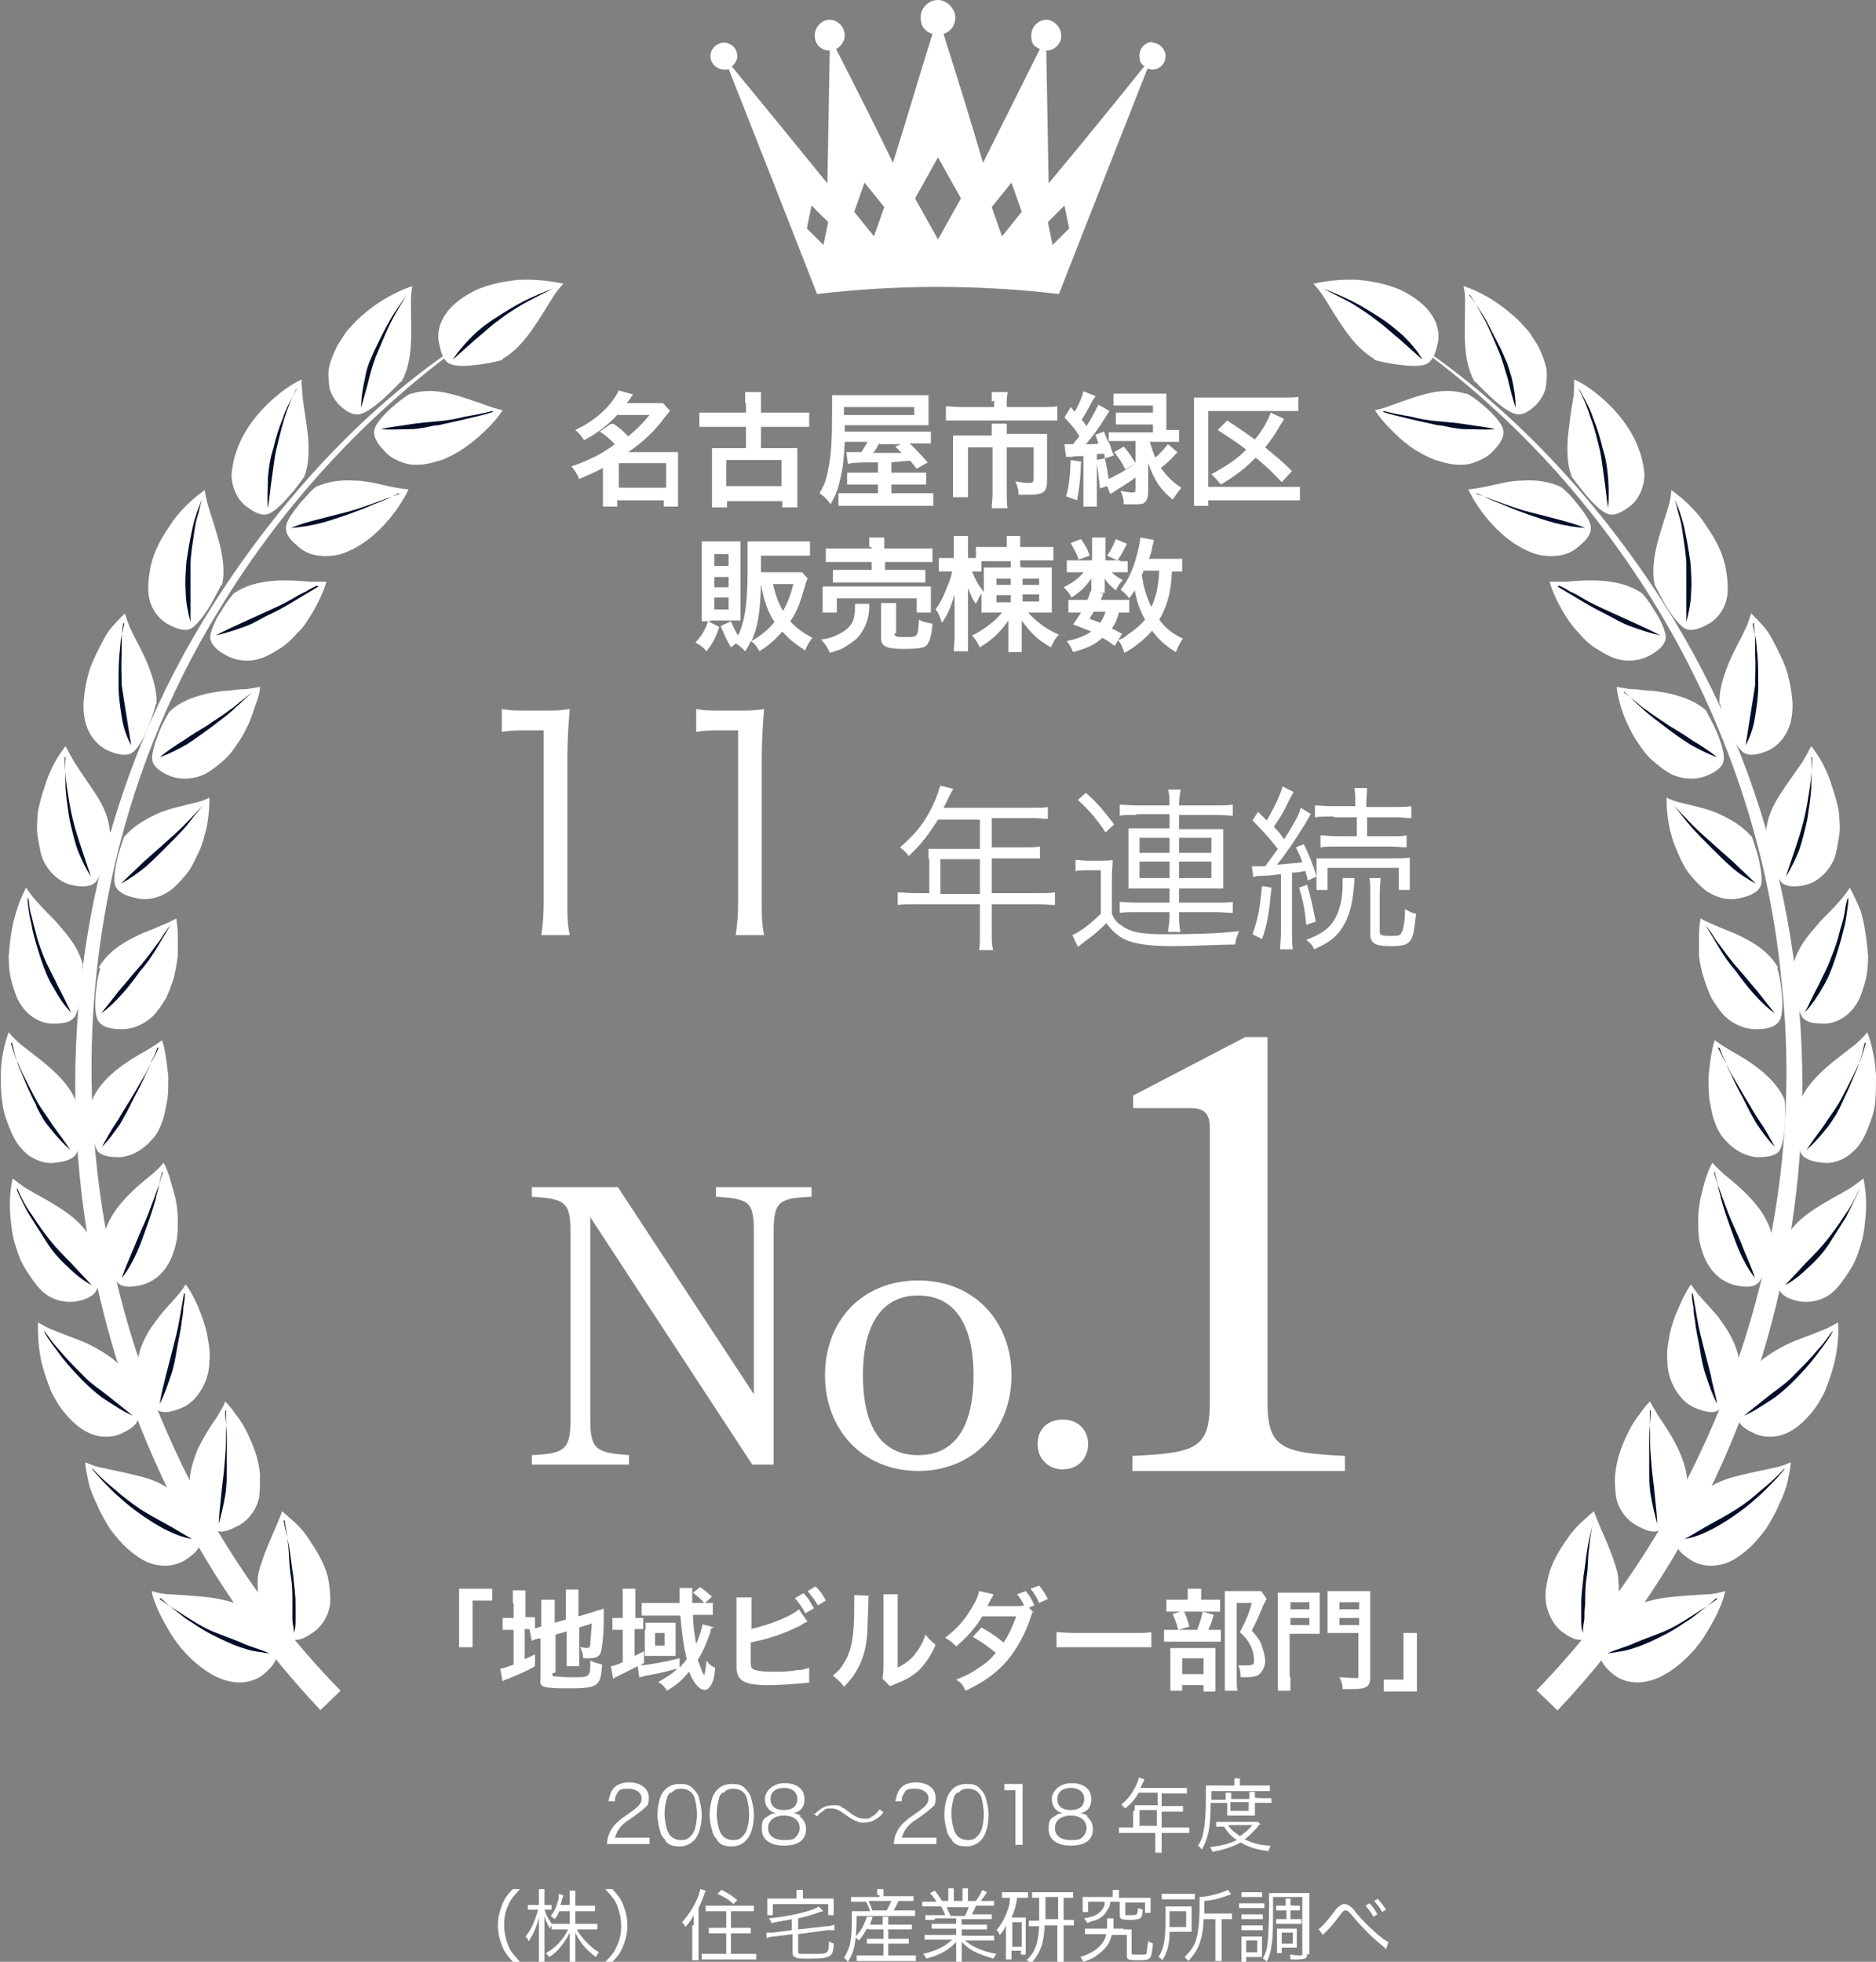 <?xml version="1.0" encoding="UTF-8"?>
<svg id="_レイヤー_2" xmlns="http://www.w3.org/2000/svg" version="1.1" viewBox="0 0 237.4 248.2">
  <rect x="0" y="0" width="237.4" height="248.2" fill="#808080" stroke="none"/>
  <!-- Generator: Adobe Illustrator 29.4.0, SVG Export Plug-In . SVG Version: 2.1.0 Build 152)  -->
  <defs>
    <style>
      .st0 {
        fill: #020e28;
      }

      .st1 {
        fill: #fff;
      }
    </style>
  </defs>
  <path class="st1" d="M145.9,5.3c-1,0-1.7.8-1.7,1.7s.2,1,.6,1.4c-4.1,5.1-8.1,10-12.1,14.8-.1-5.6-.2-11.2-.3-16.8,1.1,0,1.9-.9,1.9-1.9s-.9-2-1.9-2-1.9.9-1.9,2,.4,1.4,1.1,1.7c-2.4,4.8-4.8,9.6-7.2,14.4-1.6-5.5-3.3-10.9-5-16.3.9-.3,1.5-1.1,1.5-2.1S119.9,0,118.7,0s-2.2,1-2.2,2.2.6,1.8,1.5,2.1c-1.7,5.4-3.3,10.9-5,16.3-2.3-4.8-4.7-9.5-7.2-14.4.6-.3,1.1-1,1.1-1.7,0-1.1-.9-2-1.9-2s-1.9.9-1.9,2,.8,1.9,1.9,1.9c-.1,5.6-.2,11.2-.3,16.8-3.9-4.8-7.9-9.7-12.1-14.8.4-.3.7-.8.7-1.3,0-1-.8-1.7-1.7-1.7s-1.7.8-1.7,1.7.8,1.7,1.7,1.7.4,0,.6-.1c3.9,9.9,7.6,19.3,11.2,28.5,5.1-.6,10.2-.9,15.3-.9s10.2.3,15.3.9c3.6-9.2,7.3-18.6,11.2-28.5.2,0,.4.1.6.1,1,0,1.7-.8,1.7-1.7s-.8-1.7-1.7-1.7h0ZM104.2,31l-2.1-2.1.6-2.9,2.1,2.1-.6,2.9ZM110.6,29.9l-2.5-3.1,1.3-3.7,2.5,3.1-1.3,3.7ZM118.7,30.3l-2.9-5.2,2.9-5.2,2.9,5.2-2.9,5.2ZM126.8,29.9l-1.3-3.7,2.5-3.1,1.3,3.7-2.5,3.1ZM133.2,31l-.6-2.9,2.1-2.1.6,2.9-2.1,2.1Z"/>
  <path class="st1" d="M40.5,216.3C5.1,178.9-.7,120,26.9,76.6c8.8-13.9,20.9-27,34.8-35.2-13.8,9.3-25.4,21.6-34,35.8C1.4,120,7.8,177.9,43.1,213.9l-2.6,2.5h0Z"/>
  <path class="st1" d="M52.1,49.8c1.5-.5,3.2-.4,4.8,0,1.7.4,3.2,1,4.7,1.5.5.2,1.5.5,2,.6-.6,1-1.8,2.3-3.2,3.5-.7.6-1.5,1.2-2.3,1.7-.4.2-.8.5-1.3.7-.4.2-.8.4-1.3.5-.9.3-1.8.5-2.8.5s-1.6-.2-2.3-.5c-.7-.3-1.3-.7-1.8-1.3-.6-.6-1.5-1.7-1.2-2.7.4-1.6,4.2-4.5,4.6-4.5h0Z"/>
  <path class="st1" d="M50.8,48.3c.8-1.4,1.1-3.1,1.2-4.8.1-1.7,0-3.5,0-5,0-.6,0-1.6.2-2.3-1.3.4-3.2,1.3-5,2.6-.9.7-1.8,1.4-2.5,2.2s-.8.8-1.1,1.3c-.3.5-.6.9-.9,1.4-.5,1-.9,2-1.1,3-.1.8,0,1.7.1,2.4.2.8.6,1.4,1.1,2,.6.6,1.6,1.5,2.7,1.3,1.7-.3,4.9-3.8,5.2-4.1h0Z"/>
  <path class="st1" d="M40,61.6c1.5-.7,3.1-.9,4.8-.8,1.6,0,3.3.5,4.8.8.6.1,1.5.3,2.1.3-1,2.2-3.6,5.8-6.9,7.5-.8.4-1.7.8-2.7.9-1.6.2-3.2-.1-4.3-1.1-.7-.6-1.7-1.4-1.6-2.5,0-.8,1-2.1,1.9-3.2.5-.5.9-1,1.3-1.4.4-.4.7-.6.8-.6h0Z"/>
  <path class="st1" d="M38.5,60.3c.6-1.5.6-3.2.5-5-.2-1.7-.5-3.4-.7-5,0-.6-.2-1.6-.1-2.3-2.5,1.1-6.8,4.7-8.2,8.9-.4,1-.6,2.1-.7,3.1,0,1.7.8,3.3,1.9,4.1.7.5,1.8,1.3,2.8.9.8-.3,1.9-1.4,2.8-2.5.5-.5.9-1.1,1.2-1.5.3-.4.5-.7.6-.8h0Z"/>
  <path class="st1" d="M29.7,75c2.7-1.8,6.4-1.7,9.5-1.4.6,0,1.5,0,2.1,0-.3,1.1-1,2.7-2,4.3-.5.8-1,1.6-1.7,2.2-.6.7-1.3,1.4-2.1,1.9-.8.5-1.6,1-2.5,1.3-1.5.5-3.2.3-4.4-.4-.8-.4-1.9-1.2-2-2.2,0-.8.6-2.2,1.4-3.4.7-1.2,1.5-2.2,1.7-2.3h0Z"/>
  <path class="st1" d="M28.1,74c.7-3.1-.8-6.8-1.7-9.8-.2-.6-.4-1.6-.5-2.2-1.1.8-2.7,2.1-4,3.9-.6.9-1.3,1.9-1.8,2.9-.5,1-.9,2.1-1.1,3.2-.2,1.1-.3,2.2-.2,3.2.2,1.7,1.2,3.1,2.5,3.8.8.4,2,1,2.9.5.7-.4,1.7-1.7,2.4-2.9.7-1.2,1.3-2.4,1.4-2.6h0Z"/>
  <path class="st1" d="M21.6,89.9c1.2-1.1,2.8-1.7,4.4-2.1.8-.2,1.6-.3,2.4-.4.8,0,1.6-.2,2.4-.2.6,0,1.5-.2,2.1-.3,0,.6-.2,1.3-.5,2.1s-.5,1.6-.9,2.5c-.4.8-.8,1.7-1.4,2.5-.5.8-1.1,1.6-1.8,2.2-.7.6-1.4,1.2-2.3,1.7-1.4.7-3.1.8-4.4.3-.8-.3-2-.9-2.3-1.9-.2-.8.3-2.3.8-3.6.5-1.3,1.2-2.4,1.3-2.6h0Z"/>
  <path class="st1" d="M19.8,89.1c.1-1.6-.4-3.2-1-4.8-.3-.8-.7-1.6-1.1-2.4-.4-.8-.8-1.5-1.1-2.2-.3-.5-.6-1.5-.8-2.1-.5.5-1.1,1.1-1.7,1.8s-1.1,1.7-1.6,2.7c-.5,1-1,2-1.3,3.1-.3,1.1-.5,2.2-.6,3.3s0,2.2.3,3.2c.5,1.6,1.7,2.9,3.1,3.4.8.3,2.1.7,2.9,0,.6-.5,1.4-1.9,1.9-3.2.5-1.3.9-2.6.9-2.8Z"/>
  <path class="st1" d="M15.8,105.8c1-1.2,2.5-2.1,4-2.8s3.2-1,4.7-1.4c.6-.1,1.5-.4,2-.7,0,.6,0,1.3-.1,2.1-.1.8-.2,1.7-.5,2.6-.2.9-.5,1.8-1,2.7-.4.9-.8,1.7-1.4,2.4-.6.7-1.2,1.4-2,2-1.3.9-2.9,1.3-4.4.9-.9-.2-2.1-.6-2.5-1.5-.3-.8,0-2.3.3-3.7.4-1.4.8-2.6.9-2.7h0Z"/>
  <path class="st1" d="M13.9,105.2c-.1-1.6-.8-3.2-1.7-4.6s-2-2.9-2.8-4.2c-.3-.5-.8-1.4-1.1-2-.4.5-.9,1.2-1.4,2.1-.4.8-.9,1.8-1.2,2.9-.4,1.1-.7,2.2-.9,3.3-.1,1.1-.2,2.3,0,3.3s.3,2.2.8,3.1c.8,1.5,2.1,2.6,3.6,2.9.9.2,2.2.3,2.9-.4.5-.6,1.1-2.1,1.4-3.5.4-1.4.5-2.7.5-2.9h0Z"/>
  <path class="st1" d="M12.5,122.4c.8-1.4,2.1-2.5,3.5-3.3.7-.4,1.5-.8,2.2-1.1.8-.3,1.5-.6,2.2-.9.5-.2,1.4-.6,1.9-.9.1.6.2,1.3.2,2.1s0,1.7,0,2.6c-.1.9-.3,1.9-.5,2.8-.3.9-.6,1.8-1,2.6-.5.8-1,1.6-1.7,2.3-1.2,1.1-2.7,1.7-4.2,1.6-.9,0-2.2-.2-2.7-1.1-.8-1.4,0-6.1.3-6.5h0Z"/>
  <path class="st1" d="M10.5,122.1c-.4-1.6-1.3-3-2.4-4.3s-1.1-1.3-1.7-1.9c-.6-.6-1.2-1.2-1.7-1.8-.4-.4-1-1.2-1.4-1.8-.3.6-.7,1.4-1,2.3-.3.9-.6,1.9-.8,3-.2,1.1-.3,2.2-.4,3.4,0,1.1.1,2.3.4,3.3.3,1,.6,2.1,1.2,2.9.9,1.4,2.5,2.3,3.9,2.3.9,0,2.2,0,2.8-.8,1-1.3,1.1-6.1,1-6.5h0Z"/>
  <path class="st1" d="M11.6,139.3c1.2-3,4.4-5,7.1-6.5.5-.3,1.3-.8,1.8-1.2.4,1.1.6,2.8.8,4.6,0,.9,0,1.9-.1,2.8-.2.9-.3,1.9-.6,2.7-.3.9-.7,1.8-1.4,2.5-.5.6-1.1,1.1-1.8,1.5-.7.4-1.4.6-2.1.7-.9,0-2.2,0-2.9-.7-.5-.7-.7-2.2-.8-3.6,0-.7,0-1.4,0-1.9,0-.5,0-.9.1-1h0Z"/>
  <path class="st1" d="M9.6,139.3c-1.2-3-4.5-5.2-6.9-7.1-.5-.4-1.2-1.1-1.6-1.6-.5,1.3-1,3.3-1,5.5,0,1.1,0,2.3.2,3.4.1,1.1.5,2.2.9,3.2.4,1,.9,2,1.6,2.7.5.6,1.2,1.1,2,1.4.7.3,1.5.4,2.2.3.9-.1,2.2-.3,2.7-1.2.4-.8.4-2.3.4-3.7,0-.7-.1-1.4-.2-1.9,0-.5-.1-.9-.1-1h0Z"/>
  <path class="st1" d="M13.2,156.1c.8-3.1,3.6-5.6,6-7.5.5-.4,1.1-1,1.5-1.5.6,1,1,2.7,1.5,4.5.2.9.3,1.9.3,2.8,0,.9,0,1.9-.2,2.8-.2.9-.5,1.8-1,2.7-.8,1.4-2.1,2.4-3.5,2.7-.9.2-2.2.4-2.9-.3-.6-.6-1-2.1-1.3-3.4s-.4-2.6-.3-2.8h0Z"/>
  <path class="st1" d="M11.3,156.4c-1.6-2.8-5.2-4.4-7.9-6-.5-.3-1.3-.9-1.8-1.3-.3,1.3-.5,3.4-.2,5.6.1,1.1.3,2.2.7,3.3.3,1.1.8,2.1,1.4,3,.6.9,1.2,1.8,2,2.5,1.3,1.1,3,1.4,4.4,1.1.9-.2,2.1-.6,2.4-1.6.3-.8,0-2.3-.2-3.7-.3-1.4-.7-2.6-.8-2.8h0Z"/>
  <path class="st1" d="M17.4,172.5c.1-1.6.8-3.1,1.7-4.5.5-.7,1-1.4,1.5-2,.5-.6,1.1-1.2,1.6-1.8.4-.4,1-1.2,1.3-1.7.7.9,1.5,2.5,2.1,4.2.3.9.6,1.8.7,2.7.2.9.3,1.9.2,2.8,0,.9-.2,1.9-.6,2.8-.6,1.4-1.7,2.7-3.1,3.2-.8.3-2.1.8-3,.1-.7-.5-1.3-1.9-1.8-3.2-.5-1.3-.8-2.6-.8-2.8Z"/>
  <path class="st1" d="M15.5,173.1c-1-1.2-2.5-2.1-4-2.9-.8-.4-1.6-.7-2.4-1s-1.6-.6-2.3-.9c-.6-.2-1.5-.7-2-1,0,1.4,0,3.4.6,5.6.3,1.1.7,2.2,1.1,3.2.5,1,1.1,2,1.8,2.8.7.8,1.5,1.6,2.4,2.1,1.5.9,3.2,1,4.6.4.8-.4,2-.9,2.2-2,.1-.8-.3-2.3-.8-3.7-.5-1.3-1.1-2.5-1.2-2.7h0Z"/>
  <path class="st1" d="M24,188.1c-.1-1.6.4-3.2,1-4.7.7-1.5,1.6-2.9,2.5-4.2.3-.5.8-1.3,1-1.9.4.4.9,1,1.3,1.6.5.6,1,1.4,1.4,2.2.4.8.8,1.7,1.1,2.6.3.9.5,1.8.6,2.8,0,.9,0,1.9-.1,2.9-.3,1.5-1.3,2.9-2.6,3.6-.8.4-2,1.1-2.9.6-.4-.2-.8-.6-1.2-1.1-.4-.5-.8-1.1-1.1-1.8-.7-1.2-1.1-2.4-1.2-2.6h0Z"/>
  <path class="st1" d="M22.2,189c-1.2-1.1-2.8-1.8-4.4-2.2s-3.4-.8-4.9-1.1c-.6-.1-1.5-.4-2.1-.7,0,.7.2,1.5.4,2.5.2.9.6,1.9,1.1,2.9.4,1,1,2,1.6,3,.7.9,1.4,1.8,2.2,2.5.8.7,1.7,1.4,2.7,1.8,1.6.6,3.3.5,4.6-.3.7-.5,1.9-1.2,1.9-2.3,0-.4-.2-1-.4-1.6-.2-.6-.6-1.3-.9-1.9-.7-1.2-1.4-2.3-1.6-2.4Z"/>
  <path class="st1" d="M32.8,202.5c-.2-.8-.2-1.6-.2-2.4,0-.8.2-1.6.5-2.4.5-1.6,1.2-3.1,1.8-4.5.2-.5.6-1.4.8-2,.5.4,1,.9,1.6,1.4.6.6,1.2,1.2,1.7,2,1,1.5,2.1,3.2,2.5,5,.2.9.3,1.9.3,2.8,0,1.5-.8,3.1-2,4-.7.5-1.8,1.3-2.8,1-1.6-.5-4.1-4.6-4.2-4.9h0Z"/>
  <path class="st1" d="M31.2,203.6c-.7-.4-1.4-.8-2.2-1-.8-.2-1.6-.4-2.5-.5-1.7-.2-3.5-.3-5.1-.4-.6,0-1.6-.2-2.2-.4.1.7.4,1.5.8,2.4.4.9.9,1.8,1.5,2.8,1.1,1.9,2.8,3.7,4.6,4.9.9.6,1.9,1.1,2.9,1.3,1.7.4,3.4,0,4.5-1,.7-.6,1.6-1.5,1.5-2.5-.3-1.6-3.4-5.2-3.7-5.5h0Z"/>
  <path class="st1" d="M63.6,45.4c1.4-.8,2.6-2.1,3.6-3.5s1.9-2.9,2.7-4.2c.3-.5.9-1.3,1.4-1.8-1.3-.3-3.4-.6-5.6-.5-2.2.2-4.6.7-6.4,1.8-.9.5-1.8,1.2-2.5,2-1.1,1.3-1.6,2.9-1.2,4.4.2.9.5,2.2,1.5,2.5.8.3,2.3.2,3.7,0s2.7-.5,2.8-.6h0Z"/>
  <path class="st0" d="M70,36.5c-1.3.5-2.5,1-3.7,1.6-1.2.6-2.3,1.3-3.4,2-1.1.7-2.2,1.5-3.1,2.4-.9.9-1.8,1.9-2.5,3h0c.9-.8,1.9-1.7,2.8-2.5,1-.8,1.9-1.7,2.9-2.4,1-.8,2.1-1.5,3.3-2.2,1.1-.6,2.3-1.2,3.5-1.8h0Z"/>
  <path class="st0" d="M62.4,52.1c-1.1.4-2.2.6-3.4.9s-2.3.5-3.5.8c-.6,0-1.2.2-1.8.3-.6.1-1.2.2-1.8.2-1.2,0-2.5.1-3.7,0h0c1.2-.3,2.4-.4,3.6-.6,1.2-.2,2.4-.3,3.6-.4s2.3-.3,3.5-.6c1.2-.2,2.3-.4,3.4-.7h0c0,0,0,0,0,0Z"/>
  <path class="st0" d="M51.5,37.3c-.8,1.1-1.6,2.2-2.2,3.3-.7,1.2-1.2,2.3-1.8,3.5-.3.6-.5,1.2-.8,1.8-.2.6-.4,1.2-.5,1.9-.3,1.3-.5,2.5-.5,3.8h0c.3-1.2.7-2.4,1-3.7.3-1.2.7-2.5,1.2-3.6.5-1.2,1-2.4,1.6-3.6.6-1.2,1.3-2.3,2-3.4h0s0,0,0,0Z"/>
  <path class="st0" d="M50.5,62.4c-1,.5-2.1,1-3.2,1.4-1.1.5-2.2.9-3.3,1.3-1.2.4-2.3.8-3.5,1.1-1.2.3-2.4.5-3.7.6h0c1.2-.5,2.3-.8,3.5-1.1,1.2-.3,2.3-.6,3.5-.9,1.2-.3,2.3-.7,3.4-1.1,1.1-.4,2.2-.8,3.3-1.2h0s0,0,0,0Z"/>
  <path class="st0" d="M37.5,49.3c-.6,1.2-1.3,2.3-1.7,3.6-.5,1.2-.9,2.5-1.2,3.8-.4,1.2-.6,2.5-.7,3.8,0,1.3-.1,2.6,0,3.8h0c.2-1.2.3-2.5.5-3.8.2-1.3.3-2.5.6-3.8.3-1.2.6-2.5,1-3.8.4-1.3.9-2.5,1.5-3.7h0s0,0,0,0Z"/>
  <path class="st0" d="M40.3,74.2c-.5.3-1,.6-1.5.9-.5.3-1,.6-1.5.9-1,.6-2,1.2-3.1,1.7s-2.1,1.2-3.3,1.6c-1.1.4-2.3.8-3.6,1.1h0c1.1-.6,2.2-1.1,3.3-1.6,1.1-.5,2.2-1,3.3-1.5,1.1-.5,2.2-1,3.2-1.6.5-.3,1-.6,1.5-.8.5-.3,1-.6,1.5-.8h0c0,0,0,0,0,0Z"/>
  <path class="st0" d="M25.5,63.3c-.2.6-.5,1.2-.7,1.9-.2.6-.4,1.3-.5,1.9-.3,1.3-.5,2.6-.7,3.9-.1,1.3-.2,2.6-.1,3.9,0,1.3.3,2.6.6,3.8h0c0-1.3,0-2.5,0-3.8,0-1.3,0-2.6,0-3.8.1-1.3.3-2.6.5-3.9.1-.7.2-1.3.4-1.9.2-.6.3-1.3.5-1.9h0s0,0,0,0Z"/>
  <path class="st0" d="M32,87.5c-.4.4-.9.8-1.3,1.2-.4.4-.9.8-1.3,1.2-.9.8-1.9,1.5-2.8,2.2-1,.7-1.9,1.4-3,2.1-1.1.6-2.2,1.2-3.4,1.6h0c1-.8,2-1.5,3-2.1,1-.7,2-1.3,3-1.9,1-.7,2-1.3,2.9-2,.5-.3.9-.7,1.4-1.1.5-.4.9-.7,1.4-1.1h0s0,0,0,0Z"/>
  <path class="st0" d="M15.7,78.9c-.1.7-.3,1.3-.4,2s-.1,1.3-.2,2c-.1,1.3-.1,2.6-.1,3.9,0,1.3.2,2.6.4,3.9s.6,2.5,1.2,3.6h0c-.2-1.3-.4-2.5-.6-3.8-.2-1.2-.4-2.5-.6-3.8,0-1.3-.1-2.6,0-3.9,0-.7,0-1.3,0-2,0-.7.1-1.3.2-2h0,0Z"/>
  <path class="st0" d="M25.7,101.9c-.8.9-1.5,1.8-2.2,2.7-.8.9-1.6,1.7-2.5,2.6-.8.8-1.7,1.7-2.6,2.5-1,.8-2,1.5-3.1,2.1h0c.9-.9,1.8-1.7,2.7-2.6.9-.8,1.8-1.6,2.7-2.4.9-.8,1.8-1.6,2.6-2.4.8-.8,1.6-1.7,2.4-2.5h0s0,0,0,0Z"/>
  <path class="st0" d="M8.3,95.8c-.1,1.3,0,2.7,0,4,.1,1.3.3,2.6.5,3.9.3,1.3.6,2.6,1,3.8.5,1.2,1,2.3,1.7,3.4h0c-.4-1.2-.8-2.4-1.2-3.6-.4-1.2-.8-2.4-1.1-3.7-.3-1.2-.5-2.5-.7-3.8-.2-1.3-.3-2.6-.3-4h0,0Z"/>
  <path class="st0" d="M21.6,117c-.3.5-.6,1-.9,1.5-.3.5-.6,1-.9,1.5-.6,1-1.3,2-2.1,2.9-.7,1-1.4,1.9-2.2,2.8-.8.9-1.7,1.8-2.7,2.5h0c.8-1,1.6-2,2.3-2.9.8-.9,1.5-1.8,2.3-2.7.8-.9,1.5-1.8,2.2-2.8.4-.5.7-.9,1-1.4.3-.5.7-1,1-1.4h0s0,0,0,0Z"/>
  <path class="st0" d="M3.5,113.6c0,.7.1,1.3.2,2,.1.7.3,1.3.4,2,.3,1.3.7,2.6,1.1,3.8.4,1.2.9,2.5,1.6,3.6.6,1.1,1.3,2.2,2.2,3.1h0c-.6-1.2-1.1-2.3-1.7-3.4-.5-1.1-1.2-2.3-1.7-3.5-.5-1.2-.9-2.4-1.2-3.7-.2-.6-.3-1.3-.5-1.9-.2-.7-.2-1.3-.3-1.9h0,0Z"/>
  <path class="st0" d="M19.9,132.6c-.2.5-.4,1.1-.7,1.6-.2.5-.4,1.1-.7,1.6-.5,1.1-1,2.1-1.6,3.2-.1.3-.3.5-.4.8-.1.3-.3.5-.4.8-.3.5-.6,1.1-.9,1.6-.7,1-1.4,2-2.3,2.9h0c.6-1.1,1.2-2.2,1.9-3.2.6-1,1.2-2,1.9-3.1.6-1,1.2-2.1,1.8-3.1.3-.5.5-1.1.8-1.6.3-.5.5-1,.8-1.6h0s0,0,0,0Z"/>
  <path class="st0" d="M1.5,131.9c.2.6.3,1.3.5,1.9.2.6.4,1.3.7,1.9.5,1.2,1,2.4,1.6,3.6.2.3.3.6.4.9.2.3.3.6.5.9.3.6.7,1.1,1.1,1.6.8,1,1.7,2,2.6,2.8h0c-.7-1.1-1.5-2.1-2.2-3.1-.7-1.1-1.5-2.1-2.1-3.2-.6-1.1-1.2-2.3-1.8-3.5-.3-.6-.5-1.2-.8-1.8-.2-.6-.4-1.2-.6-1.9h0s0,0,0,0Z"/>
  <path class="st0" d="M20.5,148.3c-.1.6-.3,1.1-.4,1.7-.1.6-.3,1.1-.4,1.7-.3,1.1-.7,2.3-1.1,3.4-.4,1.1-.8,2.3-1.3,3.4-.5,1.1-1.1,2.2-1.9,3.2h0c.4-1.2.9-2.3,1.4-3.5s.9-2.2,1.4-3.3c.5-1.1.9-2.2,1.3-3.3.4-1.1.8-2.2,1.1-3.3h0Z"/>
  <path class="st0" d="M2.1,150.4c.2.6.5,1.2.8,1.8s.6,1.2,1,1.8c.7,1.1,1.4,2.2,2.1,3.3.7,1.1,1.6,2.1,2.6,3,.9.9,1.9,1.7,3,2.3h0c-.9-1-1.8-1.9-2.6-2.8-.9-.9-1.8-1.8-2.6-2.8-.8-1-1.6-2.1-2.3-3.2-.8-1.1-1.4-2.2-1.9-3.4h0s0,0,0,0Z"/>
  <path class="st0" d="M23.4,163.7c0,.6-.1,1.2-.2,1.7,0,.6-.1,1.2-.2,1.7-.1,1.2-.4,2.3-.6,3.5-.2,1.2-.4,2.4-.8,3.5-.4,1.2-.8,2.4-1.4,3.5h0c.2-1.2.5-2.4.8-3.6.3-1.2.6-2.3.9-3.5.3-1.2.6-2.3.8-3.5.1-.6.2-1.1.3-1.7.1-.6.2-1.2.3-1.7h0Z"/>
  <path class="st0" d="M5.6,168.5c.3.6.7,1.1,1.1,1.7.4.5.8,1.1,1.2,1.6.8,1,1.7,2,2.6,2.9.9.9,1.9,1.8,3,2.5,1.1.7,2.1,1.4,3.3,1.9h0c-1-.8-2-1.6-3-2.4-1-.8-2.1-1.5-3-2.4-.9-.9-1.8-1.8-2.7-2.8-.4-.5-.9-1-1.3-1.5-.4-.5-.8-1.1-1.2-1.6h0s0,0,0,0Z"/>
  <path class="st0" d="M28.5,178.5c0,1.2.2,2.3.2,3.5,0,1.2,0,2.4,0,3.6,0,1.2,0,2.4-.2,3.6-.2,1.2-.5,2.4-.8,3.6h0c0-1.2.2-2.5.3-3.7.1-1.2.3-2.4.4-3.6.1-1.2.2-2.4.2-3.6,0-1.2,0-2.3,0-3.5h0Z"/>
  <path class="st0" d="M11.7,185.9c.8,1,1.8,2,2.7,2.9,1,.9,2,1.8,3,2.5,1.1.8,2.2,1.5,3.3,2.1,1.2.6,2.3,1.1,3.6,1.3h0c-1.1-.6-2.2-1.3-3.3-1.9-1.1-.6-2.2-1.2-3.3-1.9-1-.7-2.1-1.5-3.1-2.4-1-.8-2-1.7-2.9-2.7h0s0,0,0,0Z"/>
  <path class="st0" d="M35.9,192.4c.2,1.1.5,2.2.7,3.4.2,1.1.3,2.4.5,3.5.1,1.2.3,2.4.3,3.6,0,.6,0,1.2,0,1.9,0,.6,0,1.2-.2,1.8h0c0-.6-.2-1.2-.2-1.8,0-.6,0-1.2,0-1.8,0-1.2,0-2.4-.2-3.6s-.2-2.4-.3-3.6c-.1-1.2-.3-2.3-.5-3.5h0,0Z"/>
  <path class="st0" d="M20.3,202.2c1,.9,2.1,1.7,3.1,2.5,1.1.7,2.2,1.5,3.4,2.1,1.2.6,2.4,1.2,3.6,1.6.6.2,1.2.4,1.8.5.6.1,1.3.2,1.9.3h0c-.6-.3-1.2-.5-1.8-.7-.6-.2-1.2-.4-1.8-.7-1.2-.5-2.4-.9-3.6-1.4-1.2-.5-2.3-1.2-3.4-1.9-1.1-.7-2.2-1.4-3.3-2.2h0q0,0,0,0Z"/>
  <path class="st1" d="M194.4,213.9c22.9-23.6,34.7-57.5,31-90.2-3.2-33-21.9-63.9-49.5-82.3,13.8,8.3,26,21.3,34.8,35.2,27.6,43.5,21.8,102.4-13.6,139.8l-2.6-2.5h0Z"/>
  <path class="st1" d="M185.4,49.8c-1.5-.5-3.2-.4-4.8,0-1.6.4-3.2,1-4.6,1.5-.5.2-1.4.5-2,.6.6,1,1.8,2.3,3.1,3.5.7.6,1.4,1.2,2.3,1.7.4.2.8.5,1.3.7.4.2.9.4,1.3.5.9.3,1.8.5,2.8.5s1.6-.2,2.3-.5c.7-.3,1.4-.7,1.9-1.3.6-.6,1.5-1.7,1.2-2.7-.4-1.6-4.2-4.5-4.6-4.5h0Z"/>
  <path class="st1" d="M186.6,48.3c-.8-1.4-1.1-3.1-1.2-4.8-.1-1.7,0-3.5,0-5,0-.6,0-1.6-.2-2.3,1.3.4,3.2,1.3,4.9,2.6.9.7,1.8,1.4,2.5,2.2s.8.8,1.1,1.3c.3.5.6.9.9,1.4.5,1,.9,2,1.1,3,.1.8,0,1.7-.1,2.4-.2.8-.6,1.4-1.1,2-.6.6-1.6,1.5-2.6,1.3-1.7-.3-4.9-3.8-5.2-4.1h0Z"/>
  <path class="st1" d="M197.5,61.6c-1.5-.7-3.1-.9-4.8-.8-1.6,0-3.4.5-4.8.8-.6.1-1.5.3-2.1.3,1,2.2,3.6,5.8,6.9,7.5.8.4,1.7.8,2.7.9,1.6.2,3.2-.1,4.3-1.1.7-.6,1.7-1.4,1.6-2.5,0-.8-1-2.1-1.9-3.2s-.9-1-1.3-1.4c-.4-.4-.7-.6-.8-.6h0Z"/>
  <path class="st1" d="M198.9,60.3c-.6-1.5-.6-3.2-.5-5,.2-1.7.4-3.4.7-5,.1-.6.1-1.6.1-2.3,2.5,1.1,6.8,4.7,8.2,8.9.4,1,.6,2.1.7,3.1,0,1.7-.8,3.3-1.9,4.1-.7.5-1.8,1.3-2.8.9-.8-.3-1.9-1.4-2.8-2.5-.4-.5-.9-1.1-1.2-1.5-.3-.4-.5-.7-.6-.8h0Z"/>
  <path class="st1" d="M207.7,75c-2.7-1.8-6.4-1.7-9.5-1.4-.6,0-1.5,0-2.1,0,.3,1.1,1,2.7,2,4.3.5.8,1.1,1.6,1.7,2.2.6.7,1.3,1.4,2.1,1.9.8.5,1.6,1,2.5,1.3,1.5.5,3.2.3,4.4-.4.8-.4,1.9-1.2,2-2.2,0-.8-.6-2.2-1.4-3.4-.7-1.2-1.5-2.2-1.7-2.3h0Z"/>
  <path class="st1" d="M209.4,74c-.7-3.1.8-6.8,1.7-9.8.2-.6.4-1.6.4-2.2,1.1.8,2.7,2.1,4,3.9.6.9,1.3,1.9,1.8,2.9.5,1,.9,2.1,1.1,3.2.2,1.1.3,2.2.2,3.2-.2,1.7-1.2,3.1-2.5,3.8-.8.4-2,1-2.9.5-.7-.4-1.7-1.7-2.4-2.9-.7-1.2-1.3-2.4-1.4-2.6h0Z"/>
  <path class="st1" d="M215.9,89.9c-1.2-1.1-2.8-1.7-4.4-2.1-.8-.2-1.6-.3-2.4-.4-.8,0-1.6-.2-2.4-.2-.6,0-1.5-.2-2.1-.3,0,.6.2,1.3.4,2.1s.5,1.6.9,2.5c.4.8.8,1.7,1.4,2.5.5.8,1.1,1.6,1.8,2.2.7.6,1.4,1.2,2.3,1.7,1.4.7,3.1.8,4.4.3.8-.3,2.1-.9,2.3-1.9.2-.8-.3-2.3-.8-3.6-.6-1.3-1.2-2.4-1.3-2.6h0Z"/>
  <path class="st1" d="M217.6,89.1c-.1-1.6.4-3.2,1-4.8.3-.8.7-1.6,1.1-2.4.4-.8.8-1.5,1.1-2.2.3-.5.6-1.5.8-2.1.5.5,1.1,1.1,1.7,1.8s1.1,1.7,1.6,2.7c.5,1,1,2,1.3,3.1.3,1.1.5,2.2.6,3.3s0,2.2-.3,3.2c-.5,1.6-1.7,2.9-3.1,3.4-.8.3-2.1.7-2.9,0-.6-.5-1.4-1.9-1.9-3.2-.6-1.3-.9-2.6-.9-2.8h0Z"/>
  <path class="st1" d="M221.6,105.8c-1-1.2-2.5-2.1-4-2.8s-3.2-1-4.7-1.4c-.6-.1-1.5-.4-2-.7,0,.6,0,1.3.1,2.1.1.8.2,1.7.5,2.6.2.9.6,1.8,1,2.7.4.9.8,1.7,1.4,2.4.6.7,1.2,1.4,2,2,1.3.9,2.9,1.3,4.4.9.9-.2,2.1-.6,2.5-1.5.3-.8,0-2.3-.3-3.7-.4-1.4-.8-2.6-.9-2.7h0Z"/>
  <path class="st1" d="M223.5,105.2c.1-1.6.8-3.2,1.7-4.6s2-2.9,2.9-4.2c.3-.5.8-1.4,1.1-2,.4.5.9,1.2,1.4,2.1.4.8.9,1.8,1.2,2.9.4,1.1.7,2.2.9,3.3.1,1.1.2,2.3,0,3.3s-.3,2.2-.8,3.1c-.8,1.5-2.1,2.6-3.6,2.9-.9.2-2.2.3-2.9-.4-.5-.6-1.1-2.1-1.4-3.5-.4-1.4-.5-2.7-.5-2.9h0Z"/>
  <path class="st1" d="M225,122.4c-.8-1.4-2.1-2.5-3.5-3.3-.7-.4-1.5-.8-2.2-1.1-.8-.3-1.5-.6-2.2-.9-.5-.2-1.4-.6-1.9-.9-.1.6-.2,1.3-.2,2.1s0,1.7,0,2.6c.1.9.3,1.9.6,2.8.3.9.6,1.8,1,2.6.5.8,1,1.6,1.7,2.3,1.2,1.1,2.7,1.7,4.2,1.6.9,0,2.2-.2,2.7-1.1.8-1.4,0-6.1-.3-6.5h0Z"/>
  <path class="st1" d="M226.9,122.1c.4-1.6,1.3-3,2.4-4.3s1.1-1.3,1.7-1.9c.6-.6,1.2-1.2,1.7-1.8.4-.4,1-1.2,1.4-1.8.3.6.7,1.4,1.1,2.3s.6,1.9.8,3c.2,1.1.3,2.2.4,3.4,0,1.1-.1,2.3-.4,3.3-.3,1-.6,2.1-1.2,2.9-.9,1.4-2.5,2.3-3.9,2.3-.9,0-2.2,0-2.8-.8-1-1.3-1.1-6.1-1-6.5h0Z"/>
  <path class="st1" d="M225.9,139.3c-1.2-3-4.4-5-7.1-6.5-.5-.3-1.3-.8-1.8-1.2-.4,1.1-.6,2.8-.8,4.6,0,.9,0,1.9.1,2.8.2.9.3,1.9.6,2.7.3.9.7,1.8,1.4,2.5.5.6,1.1,1.1,1.8,1.5.7.4,1.4.6,2.1.7.9,0,2.2,0,2.9-.7.5-.7.7-2.2.8-3.6,0-.7,0-1.4,0-1.9,0-.5,0-.9-.1-1h0Z"/>
  <path class="st1" d="M227.8,139.3c1.2-3,4.5-5.2,6.9-7.1.5-.4,1.2-1.1,1.6-1.6.5,1.3,1,3.3,1.1,5.5,0,1.1,0,2.3-.1,3.4-.1,1.1-.5,2.2-.9,3.2-.4,1-.9,2-1.6,2.7-.6.6-1.2,1.1-2,1.4s-1.5.4-2.2.3c-.9-.1-2.2-.3-2.7-1.2-.4-.8-.4-2.3-.4-3.7,0-.7.1-1.4.2-1.9,0-.5.1-.9.1-1h0Z"/>
  <path class="st1" d="M224.2,156.1c-.8-3.1-3.6-5.6-6-7.5-.4-.4-1.1-1-1.5-1.5-.6,1-1.1,2.7-1.5,4.5-.2.9-.3,1.9-.3,2.8,0,.9,0,1.9.2,2.8.2.9.5,1.8,1,2.7.8,1.4,2.1,2.4,3.5,2.7.9.2,2.2.4,2.9-.3.6-.6,1-2.1,1.3-3.4.3-1.4.4-2.6.3-2.8h0Z"/>
  <path class="st1" d="M226.1,156.4c1.6-2.8,5.2-4.4,7.9-6,.5-.3,1.3-.9,1.8-1.3.3,1.3.5,3.4.2,5.6-.1,1.1-.3,2.2-.7,3.3-.3,1.1-.8,2.1-1.4,3-.6.9-1.2,1.8-2,2.5-1.3,1.1-3,1.4-4.4,1.1-.9-.2-2.1-.6-2.4-1.6-.3-.8,0-2.3.2-3.7.3-1.4.7-2.6.8-2.8h0Z"/>
  <path class="st1" d="M220.1,172.5c-.1-1.6-.8-3.1-1.7-4.5-.5-.7-.9-1.4-1.5-2-.5-.6-1.1-1.2-1.6-1.8-.4-.4-1-1.2-1.3-1.7-.7.9-1.4,2.5-2.1,4.2-.3.9-.6,1.8-.7,2.7-.2.9-.3,1.9-.2,2.8,0,.9.2,1.9.6,2.8.6,1.4,1.7,2.7,3.1,3.2.8.3,2.1.8,2.9.1.7-.5,1.3-1.9,1.8-3.2.5-1.3.8-2.6.8-2.8Z"/>
  <path class="st1" d="M221.9,173.1c1-1.2,2.5-2.1,4-2.9.8-.4,1.6-.7,2.4-1s1.6-.6,2.3-.9c.6-.2,1.5-.7,2-1,.1,1.4,0,3.4-.6,5.6-.3,1.1-.7,2.2-1.1,3.2-.5,1-1.1,2-1.8,2.8-.7.8-1.5,1.6-2.4,2.1-1.5.9-3.2,1-4.6.4-.8-.4-2-.9-2.2-2-.1-.8.3-2.3.8-3.7.5-1.3,1.1-2.5,1.2-2.7h0Z"/>
  <path class="st1" d="M213.5,188.1c.1-1.6-.4-3.2-1.1-4.7-.7-1.5-1.6-2.9-2.5-4.2-.3-.5-.8-1.3-1.1-1.9-.4.4-.9,1-1.3,1.6-.5.6-1,1.4-1.4,2.2-.4.8-.8,1.7-1.1,2.6-.3.9-.5,1.8-.6,2.8s0,1.9.1,2.9c.3,1.5,1.3,2.9,2.6,3.6.8.4,2,1.1,2.9.6.4-.2.8-.6,1.2-1.1.4-.5.8-1.1,1.1-1.8.7-1.2,1.1-2.4,1.2-2.6h0Z"/>
  <path class="st1" d="M215.2,189c1.2-1.1,2.8-1.8,4.4-2.2s3.4-.8,4.9-1.1c.6-.1,1.5-.4,2.1-.7,0,.7-.2,1.5-.4,2.5-.2.9-.6,1.9-1.1,2.9-.4,1-1,2-1.6,3-.7.9-1.4,1.8-2.2,2.5-.8.7-1.7,1.4-2.7,1.8-1.6.6-3.3.5-4.6-.3-.7-.5-1.9-1.2-1.9-2.3,0-.4.2-1,.4-1.6.2-.6.6-1.3.9-1.9.7-1.2,1.4-2.3,1.6-2.4h0Z"/>
  <path class="st1" d="M204.7,202.5c.2-.8.2-1.6.1-2.4,0-.8-.2-1.6-.5-2.4-.5-1.6-1.2-3.1-1.8-4.5-.2-.5-.6-1.4-.8-2-.5.4-1,.9-1.6,1.4-.6.6-1.2,1.2-1.7,2-1.1,1.5-2.1,3.2-2.5,5-.2.9-.4,1.9-.3,2.8.1,1.5.9,3.1,2,4,.7.5,1.8,1.3,2.8,1,1.6-.5,4.1-4.6,4.2-4.9h0Z"/>
  <path class="st1" d="M206.3,203.6c.7-.4,1.4-.8,2.2-1,.8-.2,1.6-.4,2.5-.5,1.7-.2,3.5-.3,5.1-.4.6,0,1.6-.2,2.2-.4-.1.7-.4,1.5-.8,2.4-.4.9-.9,1.8-1.5,2.8-1.1,1.9-2.8,3.7-4.6,4.9-.9.6-1.9,1.1-2.9,1.3-1.7.4-3.4,0-4.5-1-.7-.6-1.6-1.5-1.5-2.5.3-1.6,3.4-5.2,3.7-5.5h0Z"/>
  <path class="st1" d="M173.9,45.4c-1.4-.8-2.6-2.1-3.6-3.5s-1.9-2.9-2.7-4.2c-.3-.5-.9-1.3-1.4-1.8,1.3-.3,3.4-.6,5.6-.5,2.2.2,4.6.7,6.4,1.8.9.5,1.8,1.2,2.5,2,1.1,1.3,1.6,2.9,1.2,4.4-.2.9-.6,2.2-1.5,2.5-.8.3-2.3.2-3.7,0s-2.7-.5-2.8-.6h0Z"/>
  <path class="st0" d="M167.4,36.5c1.3.5,2.5,1,3.7,1.6,1.2.6,2.3,1.3,3.4,2,1.1.7,2.1,1.5,3.1,2.4.9.9,1.8,1.9,2.4,3h0c-.9-.8-1.9-1.7-2.8-2.5-1-.8-1.9-1.7-2.9-2.4-1-.8-2.1-1.5-3.2-2.2-1.1-.6-2.3-1.2-3.5-1.8h0Z"/>
  <path class="st0" d="M175,52.1c1.1.4,2.2.6,3.4.9s2.3.5,3.5.8c.6,0,1.2.2,1.8.3.6.1,1.2.2,1.8.2,1.2,0,2.5.1,3.7,0h0c-1.2-.3-2.4-.4-3.6-.6-1.2-.2-2.4-.3-3.6-.4s-2.4-.3-3.5-.6c-1.2-.2-2.3-.4-3.4-.7h0c0,0,0,0,0,0Z"/>
  <path class="st0" d="M185.9,37.3c.8,1.1,1.6,2.2,2.2,3.3.6,1.2,1.2,2.3,1.8,3.5.3.6.5,1.2.8,1.8.2.6.4,1.2.6,1.9.3,1.3.5,2.5.5,3.8h0c-.4-1.2-.7-2.4-1-3.7-.4-1.2-.7-2.5-1.2-3.6-.5-1.2-1-2.4-1.6-3.6-.6-1.2-1.3-2.3-2-3.4h0s0,0,0,0Z"/>
  <path class="st0" d="M186.9,62.4c1,.5,2.1,1,3.2,1.4,1.1.5,2.2.9,3.3,1.3,1.2.4,2.3.8,3.5,1.1,1.2.3,2.4.5,3.7.6h0c-1.2-.5-2.4-.8-3.5-1.1-1.1-.3-2.3-.6-3.5-.9-1.2-.3-2.3-.7-3.4-1.1-1.1-.4-2.2-.8-3.3-1.2h0Z"/>
  <path class="st0" d="M199.9,49.3c.6,1.2,1.3,2.3,1.7,3.6.5,1.2.9,2.5,1.2,3.8.4,1.2.6,2.5.7,3.8.1,1.3.1,2.6,0,3.8h0c-.2-1.2-.3-2.5-.5-3.8-.2-1.3-.3-2.5-.6-3.8-.3-1.2-.6-2.5-1.1-3.8-.4-1.3-.9-2.5-1.5-3.7h0s0,0,0,0Z"/>
  <path class="st0" d="M197.1,74.2c.5.3,1,.6,1.5.9.5.3,1,.6,1.5.9,1,.6,2.1,1.2,3.1,1.7s2.1,1.2,3.3,1.6c1.1.4,2.3.8,3.6,1.1h0c-1.1-.6-2.2-1.1-3.3-1.6-1.1-.5-2.2-1-3.3-1.5-1.1-.5-2.2-1-3.2-1.6-.5-.3-1-.6-1.5-.8-.5-.3-1-.6-1.5-.8h0c0,0,0,0,0,0Z"/>
  <path class="st0" d="M212,63.3c.2.6.5,1.2.7,1.9.2.6.4,1.3.5,1.9.3,1.3.5,2.6.7,3.9.1,1.3.2,2.6.1,3.9,0,1.3-.3,2.6-.6,3.8h0c0-1.3,0-2.5,0-3.8,0-1.3,0-2.6,0-3.8-.1-1.3-.3-2.6-.5-3.9-.1-.7-.2-1.3-.4-1.9-.2-.6-.3-1.3-.5-1.9h0s0,0,0,0Z"/>
  <path class="st0" d="M205.5,87.5c.4.4.9.8,1.3,1.2.4.4.9.8,1.3,1.2.9.8,1.9,1.5,2.8,2.2.9.7,1.9,1.4,3,2.1,1.1.6,2.2,1.2,3.4,1.6h0c-1-.8-2.1-1.5-3.1-2.1-1-.7-2-1.3-3-1.9-1-.7-2-1.3-2.9-2-.5-.3-.9-.7-1.4-1.1-.5-.4-.9-.7-1.4-1.1h0s0,0,0,0Z"/>
  <path class="st0" d="M221.8,78.9c.1.7.3,1.3.4,2s.1,1.3.2,2c.1,1.3.1,2.6.1,3.9,0,1.3-.2,2.6-.4,3.9s-.6,2.5-1.2,3.6h0c.2-1.3.4-2.5.6-3.8.2-1.2.4-2.5.6-3.8,0-1.3.1-2.6,0-3.9,0-.7,0-1.3,0-2,0-.7-.1-1.3-.2-2h0,0Z"/>
  <path class="st0" d="M211.8,101.9c.8.9,1.4,1.8,2.2,2.7.8.9,1.6,1.7,2.5,2.6.8.8,1.7,1.7,2.6,2.5.9.8,2,1.5,3.1,2.1h0c-.9-.9-1.8-1.7-2.7-2.6-.9-.8-1.8-1.6-2.7-2.4-.9-.8-1.8-1.6-2.6-2.4-.8-.8-1.6-1.7-2.4-2.5h0s0,0,0,0Z"/>
  <path class="st0" d="M229.2,95.8c.1,1.3,0,2.7,0,4-.1,1.3-.3,2.6-.5,3.9-.3,1.3-.6,2.6-1,3.8-.5,1.2-1,2.3-1.7,3.4h0c.4-1.2.8-2.4,1.2-3.6.4-1.2.8-2.4,1.1-3.7.3-1.2.5-2.5.7-3.8.2-1.3.3-2.6.3-4h0,0Z"/>
  <path class="st0" d="M215.8,117c.3.5.6,1,.9,1.5.3.5.6,1,.9,1.5.6,1,1.3,2,2.1,2.9.7,1,1.4,1.9,2.2,2.8.8.9,1.7,1.8,2.7,2.5h0c-.8-1-1.6-2-2.3-2.9-.8-.9-1.5-1.8-2.3-2.7-.8-.9-1.5-1.8-2.2-2.8-.4-.5-.7-.9-1-1.4-.3-.5-.7-1-1-1.4h0s0,0,0,0Z"/>
  <path class="st0" d="M233.9,113.6c0,.7-.1,1.3-.2,2-.1.7-.2,1.3-.4,2-.3,1.3-.7,2.6-1.1,3.8-.4,1.2-.9,2.5-1.6,3.6-.6,1.1-1.4,2.2-2.2,3.1h0c.6-1.2,1.1-2.3,1.7-3.4.5-1.1,1.2-2.3,1.6-3.5.5-1.2.9-2.4,1.2-3.7.2-.6.4-1.3.5-1.9.1-.7.2-1.3.4-1.9h0,0Z"/>
  <path class="st0" d="M217.6,132.6c.2.5.4,1.1.7,1.6.2.5.4,1.1.7,1.6.5,1.1,1,2.1,1.6,3.2.1.3.3.5.4.8.1.3.3.5.4.8.3.5.6,1.1.9,1.6.7,1,1.4,2,2.3,2.9h0c-.6-1.1-1.2-2.2-1.9-3.2s-1.2-2-1.9-3.1c-.6-1-1.2-2.1-1.8-3.1-.3-.5-.5-1.1-.8-1.6-.3-.5-.5-1-.8-1.6h0s0,0,0,0Z"/>
  <path class="st0" d="M236,131.9c-.2.6-.3,1.3-.5,1.9-.2.6-.4,1.3-.7,1.9-.5,1.2-1,2.4-1.6,3.6-.1.3-.3.6-.4.9-.2.3-.3.6-.5.9-.4.6-.7,1.1-1.1,1.6-.8,1-1.7,2-2.6,2.8h0c.7-1.1,1.5-2.1,2.2-3.1.7-1.1,1.5-2.1,2.1-3.2.6-1.1,1.2-2.3,1.8-3.5.3-.6.6-1.2.8-1.8.2-.6.4-1.2.6-1.9h0s0,0,0,0Z"/>
  <path class="st0" d="M217,148.3c.1.6.3,1.1.4,1.7.1.6.3,1.1.4,1.7.3,1.1.7,2.3,1.1,3.4.4,1.1.8,2.3,1.3,3.4.5,1.1,1.1,2.2,1.9,3.2h0c-.4-1.2-.9-2.3-1.4-3.5-.4-1.1-.9-2.2-1.4-3.3-.5-1.1-.9-2.2-1.3-3.3-.4-1.1-.8-2.2-1.1-3.3h0,0Z"/>
  <path class="st0" d="M235.3,150.4c-.2.6-.5,1.2-.8,1.8s-.6,1.2-.9,1.8c-.7,1.1-1.4,2.2-2.1,3.3-.7,1.1-1.6,2.1-2.6,3-.9.9-1.9,1.7-3,2.3h0c.9-1,1.8-1.9,2.6-2.8.9-.9,1.8-1.8,2.6-2.8.8-1,1.6-2.1,2.3-3.2.8-1.1,1.4-2.2,1.9-3.4h0s0,0,0,0Z"/>
  <path class="st0" d="M214.1,163.7c0,.6.1,1.2.2,1.7,0,.6.1,1.2.2,1.7.1,1.2.4,2.3.6,3.5.2,1.2.4,2.4.8,3.5.4,1.2.8,2.4,1.4,3.5h0c-.2-1.2-.6-2.4-.8-3.6-.3-1.2-.6-2.3-.9-3.5-.3-1.2-.6-2.3-.8-3.5-.1-.6-.2-1.1-.3-1.7-.1-.6-.2-1.2-.3-1.7h0Z"/>
  <path class="st0" d="M231.9,168.5c-.3.6-.7,1.1-1.1,1.7-.4.5-.8,1.1-1.2,1.6-.8,1-1.7,2-2.6,2.9-.9.9-1.9,1.8-3,2.5s-2.1,1.4-3.3,1.9h0c1-.8,2-1.6,3-2.4,1-.8,2.1-1.5,3-2.4.9-.9,1.8-1.8,2.7-2.8.4-.5.9-1,1.3-1.5.4-.5.8-1.1,1.2-1.6h0s0,0,0,0Z"/>
  <path class="st0" d="M208.9,178.5c0,1.2-.2,2.3-.2,3.5,0,1.2,0,2.4,0,3.6,0,1.2,0,2.4.2,3.6.2,1.2.5,2.4.8,3.6h0c0-1.2-.2-2.5-.3-3.7-.1-1.2-.3-2.4-.4-3.6-.1-1.2-.2-2.4-.2-3.6,0-1.2,0-2.3,0-3.5h0Z"/>
  <path class="st0" d="M225.8,185.9c-.8,1-1.8,2-2.7,2.9-1,.9-2,1.8-3,2.5-1.1.8-2.2,1.5-3.3,2.1-1.2.6-2.3,1.1-3.6,1.3h0c1.1-.6,2.2-1.3,3.3-1.9,1.1-.6,2.2-1.2,3.3-1.9,1.1-.7,2.1-1.5,3.1-2.4,1-.8,2-1.7,2.9-2.7h0s0,0,0,0Z"/>
  <path class="st0" d="M201.6,192.4c-.2,1.1-.5,2.2-.7,3.4-.2,1.1-.3,2.4-.5,3.5-.1,1.2-.3,2.4-.3,3.6,0,.6,0,1.2,0,1.9,0,.6,0,1.2.2,1.8h0c0-.6.1-1.2.2-1.8,0-.6,0-1.2.1-1.8,0-1.2,0-2.4.2-3.6s.1-2.4.3-3.6c.1-1.2.3-2.3.5-3.5h0,0Z"/>
  <path class="st0" d="M217.2,202.2c-1,.9-2.1,1.7-3.1,2.5-1.1.7-2.2,1.5-3.4,2.1-1.2.6-2.4,1.2-3.6,1.6-.6.2-1.2.4-1.8.5-.6.1-1.3.2-1.9.3h0c.6-.3,1.2-.5,1.8-.7.6-.2,1.2-.4,1.8-.7,1.2-.5,2.4-.9,3.6-1.4,1.2-.5,2.3-1.2,3.4-1.9,1.1-.7,2.2-1.4,3.3-2.2h0q0,0,0,0Z"/>
  <path class="st1" d="M63.5,89.7c1,.2,1.7.2,3.1.2h2.4c1.3,0,1.9,0,3.1-.2-.2,2.3-.3,4.2-.3,6.2v18.2c0,1.8,0,2.8.3,4.2h-3.6c.2-1.3.3-2.5.3-4.2v-21.7h-2c-1.2,0-2.2,0-3.3.2v-3h0Z"/>
  <path class="st1" d="M88.1,89.7c1,.2,1.7.2,3.1.2h2.4c1.3,0,1.9,0,3.1-.2-.2,2.3-.3,4.2-.3,6.2v18.2c0,1.8,0,2.8.3,4.2h-3.6c.2-1.3.3-2.5.3-4.2v-21.7h-2c-1.2,0-2.2,0-3.3.2v-3h0Z"/>
  <path class="st1" d="M117.5,108.7c0-.5,0-.9,0-1.3.5,0,1,0,1.6,0h4.9v-3.7h-5.3c-1.2,1.9-2.2,3.2-3.7,4.6-.4-.5-.6-.7-1.1-1.1,2.2-1.9,3.4-3.5,4.5-6.1.3-.7.4-1.2.6-1.7l1.6.4c0,.2-.2.3-.3.6l-.9,1.8h11.2c1,0,1.5,0,2-.1v1.5c-.6,0-1.1-.1-2-.1h-5.1v3.7h4.1c.9,0,1.4,0,2-.1v1.5c-.6,0-1.1,0-2,0h-4.1v4.4h5.7c1,0,1.6,0,2.3-.1v1.6c-.6,0-1.4-.1-2.3-.1h-5.7v3.7c0,1,0,1.5.2,2.1h-1.8c.1-.6.1-1.1.1-2.1v-3.7h-8.1c-.9,0-1.6,0-2.3.1v-1.6c.7,0,1.3.1,2.3.1h1.7v-4.4h0ZM124,113.1v-4.4h-5v4.4h5Z"/>
  <path class="st1" d="M136.1,108.8c.6,0,.9.1,1.8.1h1.2c.7,0,1.1,0,1.7-.1,0,.7-.1,1.3-.1,2.4v4.4c.3.7.6,1.1,1.1,1.4,1.3,1,2.7,1.2,5.9,1.2s6.9-.1,9.1-.4c-.3.8-.4.9-.5,1.7-2,0-5.2.2-7.9.2s-5.1-.2-6.5-1.1c-.7-.4-1.3-1-1.9-1.8-1,1-1.6,1.5-2.7,2.3-.4.3-.5.4-.9.7l-.7-1.5c1-.4,2.4-1.5,3.6-2.7v-5.5h-1.5c-.8,0-1.1,0-1.7.1v-1.5h0ZM137.4,100.3c1.5,1.3,2.2,2.2,3.6,4l-1.1,1c-1.3-1.9-2-2.7-3.5-4.1l1-.9h0ZM143.8,103.1c-1.1,0-1.7,0-2.1.1v-1.4c.5,0,1.2.1,2.4.1h3.9c0-.8,0-1.4-.2-2h1.6c-.1.7-.2,1.2-.2,2h4.4c1.1,0,1.8,0,2.4-.1v1.4c-.5,0-1.1-.1-2.3-.1h-4.5v1.8h3.8c.7,0,1.2,0,1.8,0,0,.5,0,.9,0,1.5v4.5c0,.6,0,1,0,1.5-.5,0-1.1,0-1.8,0h-3.8v1.8h4.6c1.1,0,1.8,0,2.2-.1v1.4c-.5,0-1.2-.1-2.3-.1h-4.5v.4c0,.7,0,1.4.2,2.1h-1.6c.1-.7.2-1.3.2-2.1v-.4h-4c-.9,0-1.8,0-2.3.1v-1.4c.5,0,1.1.1,2.3.1h4v-1.8h-3.4c-.7,0-1.2,0-1.8,0,0-.5,0-.9,0-1.5v-4.6c0-.6,0-.9,0-1.5.5,0,1,0,1.8,0h3.4v-1.8h-4.2ZM144.2,106v1.9h3.8v-1.9h-3.8ZM144.2,109v2.1h3.8v-2.1h-3.8ZM149.2,107.9h4.1v-1.9h-4.1v1.9ZM149.2,111.1h4.1v-2.1h-4.1v2.1Z"/>
  <path class="st1" d="M158.4,109.6c.3,0,.5,0,.8,0s.6,0,.9,0c.6-.8,1.1-1.5,1.6-2.2-1.1-1.4-1.8-2.2-3.2-3.6l.7-1.1c.6.6.7.7,1.1,1.1,1-1.7,1.7-3.2,2-4.3l1.4.7c-.1.2-.2.4-.4.7-.8,1.7-1.2,2.4-2.1,3.7.7.7.8.9,1.3,1.6,1.3-2.1,1.9-3.1,2.1-4l1.3.8c-.2.2-.5.9-1.1,1.8-.8,1.3-2.2,3.4-3.2,4.6,2-.2,2.4-.2,3.2-.3-.2-.7-.4-1-.8-1.9l1-.4c.7,1.5,1.1,2.4,1.6,4.1l-1.1.5c-.1-.6-.2-.7-.3-1.2-.7.1-.9.2-1.7.2v7.5c0,.9,0,1.6.1,2.2h-1.6c0-.7.1-1.4.1-2.2v-7.3c-1.1.1-1.5.2-2,.2-.8,0-1.1,0-1.5.2l-.2-1.5h0ZM160.9,112.3c-.3,3.1-.5,4.6-1.2,6.5l-1.2-.6c.7-2,.9-3,1.2-6.1l1.2.2h0ZM165.4,111.9c.5,1.7.7,2.7,1.1,4.7l-1.2.4c-.2-2.1-.4-3-.9-4.7l1.1-.4h0ZM171.4,111.1c0,.4,0,.6-.1,1.4-.2,2.1-.6,3.5-1.4,4.8-.8,1.3-1.8,2-3.6,2.8-.2-.5-.5-.8-1-1.2,1.9-.7,2.9-1.4,3.6-2.6.6-1,1-2.6,1-4.2s0-.6,0-1h1.6ZM168.7,103.3c-1,0-1.6,0-2.3.1v-1.5c.6,0,1.3.1,2.3.1h2.8v-.5c0-.8,0-1.3-.1-1.8h1.6c0,.6-.1,1.1-.1,1.9v.5h3.4c1,0,1.7,0,2.3-.1v1.5c-.6,0-1.3-.1-2.2-.1h-3.4v2.4h2.8c1,0,1.6,0,2.2-.1v1.5c-.6,0-1.3-.1-2.2-.1h-6.5c-1,0-1.6,0-2.2.1v-1.5c.6,0,1.3.1,2.2.1h2.4v-2.4h-2.8,0ZM166.6,112.6c0-.6,0-.9,0-1.4v-1.1c0-.8,0-1.1,0-1.5.4,0,1,0,2.1,0h7.3c1.1,0,1.8,0,2.4-.1,0,.4,0,.9,0,1.5v1.3c0,.6,0,1,0,1.3h-1.4v-2.8h-9v2.8h-1.4,0ZM174.7,111.1c0,.6-.1,1-.1,1.9v4.9c0,.4.2.5,1.3.5s1.3,0,1.5-.5c.2-.4.4-1.4.4-2.9.5.3.8.5,1.4.6-.2,1.8-.3,2.6-.6,3.2-.4.7-.9.9-2.6.9s-2.6-.2-2.6-1.5v-5.2c0-.8,0-1.3-.1-1.9h1.6,0Z"/>
  <path class="st1" d="M77.6,53.6c1,.7,1,.7,1.9,1.6,1.1-.9,1.7-1.5,2.7-2.7h-4.1c-1.2,1.3-2.5,2.3-4.2,3.2-.3-.5-.5-.8-1.1-1.3,2.6-1.2,4.6-3.1,5.5-5l1.8.5c-.4.6-.5.8-.8,1.1h3.2c.6,0,1,0,1.4,0l.9,1c-.2.2-.2.2-.6.7-1.3,1.8-2.8,3.2-4.7,4.5h5c.6,0,.9,0,1.3,0,0,.4,0,.8,0,1.4v4c0,.6,0,1.1,0,1.5h-1.8v-.8h-5.9v.8h-1.8c0-.5,0-1,0-1.5v-3.4c-.9.5-1.6.8-3,1.4-.3-.7-.5-1-1-1.6,1.3-.4,2.6-1,3.7-1.6.5-.3,1-.6,1.8-1.2-.7-.7-1.1-1.1-1.9-1.6l1.3-.9ZM78.3,61.7h6v-3.1h-6v3.1Z"/>
  <path class="st1" d="M94.3,51c0-.7,0-1,0-1.4h2c0,.4,0,.8,0,1.4v1.2h4.3c.7,0,1.3,0,1.8,0v1.8c-.6,0-1.2,0-1.8,0h-4.3v2.7h3.2c.7,0,1,0,1.4,0,0,.4,0,.8,0,1.5v4.3c0,.8,0,1.3,0,1.7h-1.9v-.8h-7v.8h-1.9c0-.5,0-1,0-1.7v-4.3c0-.6,0-1,0-1.5.4,0,.7,0,1.4,0h2.9v-2.7h-4c-.7,0-1.3,0-1.9,0v-1.8c.5,0,1.2,0,1.9,0h4v-1.2h0ZM91.9,61.5h7v-3.3h-7v3.3Z"/>
  <path class="st1" d="M111.1,58.5c0,0-.5,0-1.2,0-1.6,0-2.3.1-2.6.2l-.2-1.5c.4,0,.4,0,.7,0h1.2c.3-.5.5-.8.8-1.3h-2.9c-.1,2-.2,3.1-.5,4.4-.3,1.4-.6,2.3-1.3,3.5-.4-.6-.8-1-1.4-1.4.6-1,.9-1.8,1.1-3,.4-1.7.5-4,.5-7.6s0-1.3,0-1.8c.5,0,1.1,0,2,0h8.5c.8,0,1.2,0,1.7,0,0,.5,0,.7,0,1.2v1.5c0,.5,0,.7,0,1.1-.6,0-1,0-1.7,0h-8.9v.8s9.1,0,9.1,0c1,0,1.4,0,1.8,0v1.5c-.5,0-.8,0-1.7,0h-1c.6.5,1.3,1.3,2.3,2.4l-1.4.8-.8-1c-.6,0-1.4.1-2.4.2v1.3h2.8c1,0,1.2,0,1.6,0v1.5c-.5,0-.9,0-1.6,0h-2.8v1.1h3.4c1.1,0,1.5,0,1.9,0v1.6c-.5,0-1,0-2.1,0h-7.9c-.9,0-1.5,0-2,0v-1.6c.4,0,.9,0,1.8,0h3.2v-1.1h-2.3c-.7,0-1.1,0-1.6,0v-1.5c.4,0,.7,0,1.6,0h2.3v-1.2h0ZM115.7,52.5v-1h-8.9v1h8.9ZM111.3,56c-.3.6-.5.9-.8,1.3,1.2,0,2,0,2.4,0,.1,0,.5,0,1.2,0-.3-.3-.4-.4-.8-.8l.7-.3h-2.7Z"/>
  <path class="st1" d="M125.5,50.8c0-.5,0-.9,0-1.2h2c0,.3-.1.7-.1,1.1v.8h4.4c.8,0,1.4,0,2-.1v1.8c-.5,0-.9,0-1.9,0h-10.3c-.7,0-1.3,0-1.9,0v-1.8c.6,0,1.2.1,2,.1h4.1v-.8h0ZM125.5,54.7c0-.4,0-.8,0-1.1h1.9c0,.2,0,.6,0,1.1v.2h3.6c.7,0,1.1,0,1.5,0,0,.4,0,.8,0,1.3v4.6c0,1.4-.4,1.8-2.3,1.8s-.6,0-1.3,0c0-.7-.1-.9-.4-1.7.7.1,1.2.2,1.5.2.6,0,.8,0,.8-.5v-4h-3.4v5.8c0,.8,0,1.3.1,1.9h-2c0-.6.1-1.2.1-1.9v-5.8h-3.1v4.5c0,.9,0,1.3,0,1.8h-1.9c0-.6,0-1.1,0-1.8v-4.7c0-.5,0-.9,0-1.3.5,0,.9,0,1.6,0h3.3v-.2h0Z"/>
  <path class="st1" d="M141,57.6l-1.2.4c0-.3,0-.4-.1-.6-.4,0-.7,0-.9.1v5c0,.7,0,1.2,0,1.6h-1.7c0-.5,0-.9,0-1.6v-4.8c-.6,0-1.1,0-1.5.1-.3,0-.5,0-.7,0l-.2-1.6c.2,0,.4,0,.6,0s.4,0,.5,0c.4-.5.6-.8.8-1-.6-1-1-1.4-1.9-2.4l.8-1.3c.2.2.3.4.5.6.5-.9,1-2,1.1-2.6l1.5.6c0,.2-.1.2-.3.5-.6,1.2-1,1.8-1.4,2.5.3.4.4.5.6.8.7-1.1,1.3-2.3,1.5-2.7l1.4.8c-.1.1-.2.3-.4.6-.7,1.2-1.7,2.6-2.6,3.6.8,0,1.4,0,1.6-.1-.2-.5-.2-.7-.4-1.1l1.1-.4c.3.7.4,1,.6,1.5v-1.4c.4,0,.8,0,1.5,0h4.1c0-.2,0-.5,0-.6,0-.1,0-.2,0-.4h-3.3c-.7,0-1,0-1.4,0v-1.5c.4,0,.7,0,1.4,0h3.3c0-.1,0-.4,0-.9h-3.5c-.7,0-1,0-1.5,0v-1.5c.4,0,.9,0,1.6,0h3.7c.6,0,1,0,1.4,0,0,.2,0,.3,0,.5,0,.2,0,.5,0,.9,0,0,0,.3,0,.6,0,.3,0,.7,0,1.2,0,.2,0,.6,0,1.4h.1c.7,0,1.1,0,1.5,0v1.5c-.4,0-.9,0-1.5,0h-2.2c.3.9.4,1.3.7,2,.6-.5,1-1,1.6-1.7l1.2,1c-.8.9-1.3,1.4-2.1,2,.8,1.1,1.5,1.8,2.6,2.5-.4.5-.7.9-1.1,1.5-1.6-1.3-2.3-2.4-3.1-4.6,0,.7,0,1.1,0,1.2v2.2c0,.8-.1,1.3-.5,1.6-.2.2-.6.2-1.4.2s-.6,0-1.2,0c0-.8-.1-1-.4-1.7.7.1,1,.2,1.4.2s.5,0,.5-.4v-1.5c-.5.4-1.3.9-2.4,1.6-.2.1-.4.3-.8.5l-.4-1-.9.3c-.2-1.6-.3-2.8-.5-3.6l1.1-.2c.3,1.1.3,1.5.5,2.6,1.4-.7,2-1,3.4-2v-2.8h-2c-.7,0-1.1,0-1.4,0l.5,1.5h0ZM136.8,58.5c-.1,2.5-.2,3.1-.5,4.8l-1.4-.5c.4-1.3.5-2.6.6-4.6l1.3.2h0ZM142.2,56.5c.7.8,1,1.3,1.5,2.1l-1.3.8c-.4-.9-.8-1.4-1.4-2.2l1.2-.7h0Z"/>
  <path class="st1" d="M164.5,63.3c-.4,0-.9,0-1.7,0h-9.9v.7h-1.8c0-.5,0-1,0-1.8v-10.2c0-.7,0-1.2,0-1.7.5,0,.9,0,1.7,0h9.7c.9,0,1.4,0,1.8-.1v1.8c-.5,0-1,0-1.8,0h-9.6v9.6h9.9c.9,0,1.3,0,1.7,0v1.8h0ZM162.2,61c-1.4-1.5-2.1-2.1-3.3-3.1-1.4,1.4-2.4,2.2-4.4,3.4-.4-.5-.8-.9-1.2-1.3,1.8-1,3.1-1.8,4.4-3.1-1.1-.9-2.1-1.5-3.6-2.5l1.2-1.2c2.1,1.4,2.1,1.4,3.5,2.4,1-1.2,1.7-2.5,2-3.4l1.7.8c-.2.3-.2.4-.5.8-.6,1.1-1.1,1.8-1.9,2.8,1.2,1,2.1,1.7,3.4,3l-1.3,1.4h0Z"/>
  <path class="st1" d="M91,79.4c-.5,1.4-.8,2-1.6,3-.4-.5-.8-.8-1.4-1.1.8-.9,1.2-1.5,1.6-2.7l1.4.7h0ZM89.9,78.6c-.7,0-.8,0-1.1,0,0-.5,0-1,0-1.6v-7.1c0-.5,0-1,0-1.4.4,0,.8,0,1.4,0h2.2c.7,0,.9,0,1.3,0,0,.4,0,.6,0,1.3v7.4c0,.7,0,1,0,1.3-.4,0-.6,0-1.1,0h-2.7ZM90.4,71.6h1.8v-1.5h-1.8v1.5ZM90.4,74.3h1.8v-1.3h-1.8v1.3ZM90.4,77.1h1.8v-1.5h-1.8v1.5ZM102.2,73.2c-.2.4-.2.5-.5,1.5-.5,1.7-.9,2.8-1.7,3.9.8.9,1.7,1.5,2.8,2.1-.4.5-.7,1-.9,1.6-1.4-.9-2.1-1.5-2.9-2.4-.9,1-1.5,1.6-2.9,2.5-.3-.6-.7-1.1-1.1-1.3-.2.5-.3.7-.7,1.3-.4-.4-.7-.7-1.2-1-.2.2-.3.3-.6.5-.6-1-.8-1.5-1.3-2.7l1.3-.6c.3.7.5,1.2.9,1.8.8-1.6,1.2-3.9,1.2-8,0-.6,0-1.2,0-1.9v-.2c0-.7,0-1.2,0-1.8.5,0,1.1,0,1.8,0h4.4c.7,0,1.2,0,1.7,0v1.8c-.5,0-1,0-1.7,0h-4.5v2.1h3.9c.6,0,1,0,1.3,0l.8.9h0ZM96.3,73.9c-.1,3.6-.4,5.5-1.2,7.2,1.2-.7,2.1-1.4,2.9-2.4-.8-1.3-1.3-2.5-1.7-4.8h0ZM97.8,73.9c.4,1.5.7,2.4,1.3,3.4.6-1.1.9-1.9,1.3-3.4h-2.6Z"/>
  <path class="st1" d="M110,76.4c0,.2,0,.3,0,.7-.1,1.5-.7,2.7-1.5,3.6-.5.5-1.2.9-1.8,1.3-.4.2-.8.3-1.7.6-.3-.8-.6-1.1-1.1-1.7,1-.1,1.5-.3,2.1-.6,1.1-.5,1.7-1.1,2-1.9.1-.4.2-1,.2-1.5s0-.3,0-.5h1.9ZM104.1,77.6c0-.4,0-.7,0-1.1v-1.1c0-.5,0-.8,0-1.2.5,0,.9,0,1.7,0h10.3c.8,0,1.1,0,1.7,0,0,.3,0,.6,0,1.1v1.1c0,.5,0,.8,0,1.1h-1.8v-1.8h-10.1v1.8h-1.8ZM110,69.2c0-.6,0-.8,0-1.2h1.9c0,.3,0,.6,0,1.2v.2h4.2c.9,0,1.5,0,1.9,0v1.7c-.5,0-1,0-1.8,0h-4.2v1h3.5c.8,0,1.2,0,1.6,0v1.6c-.4,0-.8,0-1.6,0h-8.5c-.7,0-1.1,0-1.6,0v-1.6c.4,0,.8,0,1.6,0h3.3v-1h-4c-.8,0-1.3,0-1.8,0v-1.7c.4,0,1,0,1.9,0h3.9v-.2h0ZM113.2,80.1c0,.4.1.5,1.2.5s1.4,0,1.6-.3.2-.6.3-1.9c.5.3,1,.4,1.7.5-.1,1.6-.4,2.4-.8,2.8-.4.3-1.1.4-2.9.4s-2.8-.2-2.8-1.3v-3.2c0-.6,0-1,0-1.3h1.9c0,.4,0,.6,0,1.2v2.6Z"/>
  <path class="st1" d="M129.4,71.8h2.3c.6,0,1,0,1.4,0,0,.4,0,.7,0,1.4v2.8c0,.7,0,1.1,0,1.5-.4,0-.8,0-1.5,0h-1.5c1.1,1.2,2.3,2.1,3.9,2.8-.5.5-.7.9-1,1.6-.9-.5-1.5-.9-2.2-1.6-.7-.7-1.1-1.2-1.5-1.8,0,.3,0,.8,0,1.1v1.5c0,.7,0,1,0,1.4h-1.7c0-.4,0-.8,0-1.4v-1.5c0-.4,0-.7,0-1.1-1,1.5-2,2.4-3.6,3.4-.4-.7-.5-1-1-1.5.9-.4,1.6-.9,2.5-1.6.5-.4.7-.6,1.3-1.3h-1.2c-.6,0-1,0-1.4,0,0-.4,0-.8,0-1.5v-.9c-.3.4-.4.7-.7,1.3-.4-.5-.6-1-1-2,0,.7,0,1.4,0,2.1v4c0,.8,0,1.4,0,1.9h-1.8c0-.5.1-1.1.1-1.9v-3.7c0-.2,0-.3,0-.4,0-.5,0-.7,0-1.2-.5,1.7-.9,2.6-1.6,3.6-.3-.9-.4-1.2-.8-1.7.5-.7.9-1.4,1.4-2.7.3-.7.5-1.2.7-2.1h-.7c-.5,0-.8,0-1,0v-1.7c.3,0,.5,0,1,0h.9v-1.2c0-.8,0-1.2,0-1.6h1.8c0,.4,0,.9,0,1.6v1.2h.4c.3,0,.4,0,.6,0v-1.4c.5,0,.9,0,1.6,0h2.3v-.2c0-.5,0-.8,0-1.2h1.7c0,.3,0,.6,0,1.2v.2h2.6c.7,0,1.1,0,1.6,0v1.7c-.3,0-.9,0-1.6,0h-2.6v.8h0ZM125.6,71c-.6,0-1,0-1.4,0v1.3c-.2,0-.5,0-.8,0h-.4c.4,1,.8,1.7,1.5,2.6v-1.7c0-.7,0-1,0-1.4.4,0,.8,0,1.4,0h2v-.8h-2.3ZM126.1,73.2v.8h1.8v-.8h-1.8ZM126.1,75.3v.9h1.8v-.9h-1.8ZM129.4,74h2.1v-.8h-2.1v.8ZM129.4,76.1h2.1v-.9h-2.1v.9Z"/>
  <path class="st1" d="M141.7,71c.5,0,.8,0,1,0v1.4c-.2,0-.5,0-1,0h-1c.3.3.6.6,1.4,1-.4.4-.5.5-.9,1.3-.8-.7-1-.9-1.4-1.5,0,.3,0,.5,0,.6v.6c0,.2,0,.4,0,.6h-1.7c0-.2,0-.3,0-.5v-.6c0-.1,0-.4,0-.7-.8,1.1-1.3,1.6-2.5,2.4-.3-.6-.5-.8-1-1.3,1.2-.6,2-1.2,2.5-1.9h-.8c-.6,0-.9,0-1.3,0v-1.5c.4,0,.7,0,1.3,0h1.9v-1.8c0-.5,0-.8,0-1.1h1.7c0,.3,0,.6,0,1v1.9h1.9,0ZM140.9,81.6c-.6-.4-.8-.6-1.4-.9-1,.9-1.9,1.3-3.7,1.8-.2-.5-.5-1-.8-1.4,1.4-.3,2.2-.6,3.1-1.2-.8-.3-1.2-.5-2.3-.9.5-.7.6-.9,1-1.5h-.4c-.6,0-.9,0-1.2,0v-1.6c.3,0,.6,0,1.2,0h1.2c.2-.4.2-.5.4-1.1l1.6.3c-.1.4-.2.5-.3.8h2.5c.5,0,.9,0,1.1,0v1.6c-.3,0-.6,0-1.3,0-.3,1-.4,1.3-.9,2,.6.3.7.4,1.3.7,0,0-.9,1.4-.9,1.5ZM136.8,68.2c.6.9.8,1.2,1.1,2.1l-1.4.5c-.3-.9-.6-1.3-1-2.1l1.3-.5h0ZM138.4,77.4c-.2.4-.3.4-.5.9.6.2.9.3,1.3.5.3-.4.5-.8.7-1.4h-1.5ZM142.6,68.8c-.6,1.2-.7,1.4-1.2,2.1l-1.3-.6c.5-.7.8-1.3,1.1-2.1l1.4.6h0ZM149.4,72.3c-.3,0-.5,0-1.1,0-.1,2.6-.6,4.4-1.6,6.1.8,1.1,1.7,1.8,3,2.4-.4.5-.6,1-.9,1.7-1.2-.7-2.2-1.6-3-2.7-1,1.1-2.2,2.1-3.5,2.8-.3-.8-.4-1.1-.8-1.6.7-.3.9-.4,1.2-.7.9-.6,1.6-1.2,2.2-1.9-.7-1.3-1-2.2-1.3-3.7-.3.4-.4.6-.7,1-.3-.4-.7-.8-1.1-1.1,1-1.2,1.6-2.6,2.1-4.5.2-.7.4-1.7.4-2.1l1.7.3c0,.2,0,.3-.2.9,0,.4-.2.9-.4,1.5h2.7c.8,0,1.1,0,1.5,0v1.6h0ZM144.7,72.2c0,.2-.1.3-.2.5.2,1.7.6,2.8,1.2,4.1.6-1.3.9-2.6,1-4.6h-2Z"/>
  <path class="st1" d="M58.1,208.4v-7.4h4.2v1.5h-2.5v5.9h-1.7Z"/>
  <path class="st1" d="M64.9,202.8c0-.7,0-1.2,0-1.6h1.6c0,.4,0,.8,0,1.6v1.8h.3c.5,0,.7,0,.9,0v1.5c-.3,0-.5,0-1,0h-.3v3.8c.5-.2.7-.3,1.3-.6v1.5c-1.2.7-2,1-3.4,1.6-.4.1-.5.2-.7.3l-.3-1.6c.4,0,.8-.2,1.7-.5v-4.4h-.3c-.5,0-.8,0-1.1,0v-1.5c.3,0,.5,0,1.1,0h.3v-1.8h0ZM69.9,211.7c0,.3,0,.4.4.4.4,0,.9.1,1.9.1,1.7,0,2.1,0,2.3-.4.2-.2.2-.7.2-1.7.4.2,1.1.4,1.5.5-.2,2.8-.5,3-4.4,3s-3.4-.3-3.4-1.5v-4.8c-.1,0-.2,0-.3,0-.4.1-.6.2-.8.3l-.3-1.5c.4,0,.9-.1,1.4-.3h.1v-1.9c0-.7,0-1,0-1.5h1.7c0,.4,0,.9,0,1.4v1.5l1.4-.4v-2.4c0-.6,0-.9,0-1.4h1.6c0,.5,0,.9,0,1.4v2l2-.6c.5-.2.8-.2,1.2-.4,0,.6,0,.7,0,1.5,0,2-.2,3.2-.3,3.8-.2.8-.6,1-1.6,1s-.3,0-.7,0c0-.6-.2-1-.4-1.4.3,0,.6.1.8.1.3,0,.4,0,.5-.4,0-.5.1-1.3.2-2.7l-1.6.5v3.5c0,.6,0,1,0,1.4h-1.6c0-.5,0-.8,0-1.4v-3l-1.4.4v4.8h0Z"/>
  <path class="st1" d="M90,206c0,0,0,.1-.1.3,0,.2,0,.1,0,.2-.5,1.4-1,2.6-1.6,3.5.4,1.1.7,1.9.8,1.9s.2-.8.3-1.8c.4.5.6.7,1.1.9-.1,1.3-.3,1.9-.6,2.3-.2.3-.4.5-.7.5-.7,0-1.4-.8-2-2.3-.8,1-1.6,1.7-2.8,2.4-.3-.5-.6-.8-1.1-1.1.9-.5,1.9-1.1,2.4-1.7-.7.2-1.8.5-3.4.8-.7.1-1.2.3-1.4.3l-.2-1.4c-1,.5-1.4.7-2.8,1.4-.1,0-.2.1-.3.2l-.3-1.6c.3,0,.8-.2,1.5-.5v-4.1h-.3c-.4,0-.7,0-1,0v-1.5c.3,0,.6,0,1,0h.3v-2.1c0-.7,0-1.1,0-1.6h1.6c0,.5,0,.8,0,1.6v2.1h0c.4,0,.7,0,1,0v1.4c-.3,0-.6,0-1,0h-.1v3.4c.4-.2.6-.3,1.2-.6v1.5c-.2.1-.3.2-.5.3,1.3-.1,3-.4,5-.9v1.2c.3-.4.6-.6.9-1.1-.4-1.7-.6-3.1-.8-5.5h-3.3c-.6,0-1.2,0-1.6,0v-1.6c.4,0,.9,0,1.6,0h3.2c0-.4,0-.5,0-.7,0-.6,0-.9,0-1.2h1.6c0,.4,0,.7,0,1.5s0,.3,0,.4h1.5c-.5-.6-.8-.8-1.4-1.3l.9-.7c.6.4.8.6,1.5,1.2l-.9.8c.4,0,.7,0,1,0v1.5c-.4,0-.9,0-1.5,0h-1c0,1.4.2,2.5.4,3.7.4-.9.7-1.9.8-2.5l1.5.4h0ZM81.7,206.2c0-.3,0-.7,0-.9.1,0,.6,0,.9,0h2.1c.3,0,.6,0,.8,0,0,.1,0,.4,0,.6v2.7c0,.3,0,.7,0,.9-.2,0-.6,0-.9,0h-2.1c-.3,0-.7,0-.9,0,0-.3,0-.5,0-.9,0,0,0-2.4,0-2.4ZM82.9,208.2h1.2v-1.6h-1.2v1.6Z"/>
  <path class="st1" d="M95,206.1c2.3-.5,5.1-1.6,6.1-2.5l1.1,1.6c-.2,0-.2,0-1,.5-2,1-3.8,1.6-6.2,2.1v1.8s0,0,0,0v.2c0,.8,0,1.1.2,1.3.2.2,1,.4,2.4.4s2.2,0,3.2-.2c.7,0,1-.1,1.6-.3v1.9c-.2,0-.3,0-1.3.1-1.1.1-2.9.2-3.9.2-1.8,0-2.7-.2-3.3-.6-.4-.3-.6-.7-.7-1.4,0-.2,0-.5,0-1.3v-6.5c0-.7,0-.9,0-1.3h1.9c0,.4,0,.7,0,1.3v2.8h0ZM101.7,201.6c.6.6.8,1,1.3,1.9l-1.1.6c-.4-.8-.8-1.3-1.3-1.9l1-.6h0ZM103.5,203.1c-.4-.7-.8-1.2-1.3-1.8l1-.6c.6.6.9,1,1.3,1.8l-1,.6h0Z"/>
  <path class="st1" d="M109.9,202c0,.3,0,1.3-.1,3.1,0,2.7-.4,4.3-1.1,5.7-.5,1-1,1.7-1.9,2.6-.5-.7-.8-.9-1.4-1.4.7-.6,1-.9,1.4-1.6,1-1.6,1.3-3.4,1.3-7.3s0-.9,0-1.3c0,0,1.9.1,1.9.1ZM113.6,201.8c0,.4,0,.6,0,1.3v7.9c.9-.5,1.5-.9,2.1-1.6.6-.8,1.1-1.5,1.4-2.6.5.6.7.8,1.3,1.3-.6,1.4-1.3,2.4-2.2,3.3-.8.7-1.5,1.1-3,1.7-.3.1-.4.2-.6.2l-.9-.9c0-.4.1-.7.1-1.5v-7.9c0,0,0-.4,0-.4,0-.4,0-.7,0-.9h1.9s0,0,0,0Z"/>
  <path class="st1" d="M130.8,203.8c-.2.2-.2.3-.4.9-.4,1.3-1.2,2.9-1.8,3.8-1.4,2.3-3.4,4-6.4,5.4-.4-.8-.6-1-1.2-1.4,1.2-.5,1.9-.8,2.7-1.4,1-.6,1.6-1.1,2.3-2-1-.8-1.8-1.4-2.9-2l1.1-1.2c1.2.7,1.8,1.1,2.8,1.9.7-1,1.1-2,1.6-3.3h-4.3c-.9,1.5-1.9,2.6-3.3,3.8-.5-.5-.7-.7-1.4-1.1,1.6-1.2,2.6-2.4,3.5-4,.5-.8.7-1.4.8-1.9l1.8.4c0,.2-.2.4-.4.8-.2.4-.3.5-.3.7.1,0,1.4,0,3.6,0,.4,0,.7,0,1-.1-.3-.6-.5-.9-.9-1.4l1.1-.4c.5.6.8,1.1,1.1,1.8l-.7.3.6.6h0ZM131.5,202.8c-.3-.7-.6-1.2-1.1-1.8l1.1-.4c.5.6.8,1.1,1.1,1.7l-1.1.5h0Z"/>
  <path class="st1" d="M133.7,206.5c.6,0,.9.1,2.3.1h7.4c1.4,0,1.6,0,2.3-.1v1.9c-.6,0-.7,0-2.3,0h-7.4c-1.6,0-1.7,0-2.3,0v-1.9h0Z"/>
  <path class="st1" d="M153.3,206.2c.6,0,.9,0,1.2,0v1.5c-.3,0-.7,0-1.1,0h-4.7c-.7,0-1,0-1.4,0v-1.5c.4,0,.7,0,1.4,0h2.8c.3-.8.5-1.4.7-2.3l1.4.4c-.2.7-.4,1.3-.7,1.9h.4ZM153.1,202.4c.6,0,.9,0,1.3,0v1.5c-.3,0-.6,0-1.2,0h-4.5c-.5,0-.8,0-1.1,0v-1.5c.3,0,.6,0,1.3,0h1.4v-.4c0-.4,0-.7,0-1h1.7c0,.3,0,.6,0,1v.4h1.3,0ZM149.6,213.9h-1.5c0-.4,0-.7,0-1.3v-3c0-.6,0-.8,0-1.1.3,0,.6,0,1.1,0h3.6c.6,0,.8,0,1,0,0,.2,0,.4,0,1v3.4c0,.5,0,.7,0,1.1h-1.5v-.8h-2.7v.8h0ZM149.8,203.8c.3.6.5,1.2.7,2l-1.4.4c-.2-.8-.4-1.3-.7-2l1.3-.4h0ZM149.6,211.8h2.7v-2h-2.7v2ZM160.2,202.4c-.1.2-.1.3-.3.6-.5,1.2-.9,2.2-1.5,3.3.8.9,1.1,1.3,1.3,2,.2.6.4,1.3.4,1.9s-.4,1.5-1,1.8c-.4.1-.7.2-1.4.2s-.4,0-.7,0c0-.7-.1-1.1-.3-1.5.4,0,.6,0,1.1,0,.7,0,.9-.1.9-.6s-.1-1.2-.4-1.8c-.3-.6-.6-1.1-1.4-1.8.8-1.5,1.2-2.5,1.5-3.7h-1.9v9.5c0,.8,0,1.2.1,1.6h-1.6c0-.4,0-1,0-1.6v-9.8c0-.4,0-.8,0-1.2.4,0,.7,0,1.1,0h2.4c.5,0,.8,0,1.1,0l.7,1h0Z"/>
  <path class="st1" d="M163.3,212.2c0,.8,0,1.3,0,1.7h-1.6c0-.4,0-.9,0-1.7v-9.1c0-.7,0-1.1,0-1.6.4,0,.7,0,1.4,0h2.5c.7,0,1.1,0,1.4,0,0,.4,0,.8,0,1.3v2.7c0,.7,0,.9,0,1.2-.3,0-.8,0-1.3,0h-2.5v5.5h0ZM163.3,203.6h2.4v-.9h-2.4v.9ZM163.3,205.6h2.4v-.9h-2.4v.9ZM173.4,212.1c0,1.3-.4,1.6-2.4,1.6s-.6,0-1.1,0c0-.7-.2-1.1-.4-1.5.7,0,1.3.1,1.9.1s.5,0,.5-.4v-5.3h-2.6c-.5,0-1,0-1.3,0,0-.3,0-.7,0-1.3v-2.7c0-.5,0-.9,0-1.3.4,0,.7,0,1.4,0h2.6c.7,0,1,0,1.4,0,0,.5,0,.9,0,1.6v9.2h0ZM169.5,203.6h2.5v-.9h-2.5v.9ZM169.5,205.6h2.5v-.9h-2.5v.9Z"/>
  <path class="st1" d="M179.3,206.6v7.4h-4.2v-1.5h2.5v-5.9h1.7,0Z"/>
  <path class="st1" d="M77.9,233.3c-.6,0-.8,0-1.1,0,.1-.8.1-.9.3-1.3.2-.6.7-1.2,1.3-1.7.3-.3.4-.3,1.5-1.1,1-.7,1.3-1.1,1.3-1.7s-.6-1.2-1.7-1.2-1.2.2-1.4.6c-.2.3-.3.5-.3,1h-.8c.2-.9.3-1.2.6-1.6.4-.5,1.1-.8,2-.8,1.5,0,2.5.8,2.5,1.9s-.2,1-.6,1.4c-.3.3-.6.5-1.7,1.3-.8.5-1.1.8-1.4,1.2-.3.4-.4.7-.6,1.2h3.2c.5,0,.8,0,1.2,0v.8c-.4,0-.7,0-1.2,0h-3Z"/>
  <path class="st1" d="M84.2,232.8c-.3-.3-.5-.6-.6-.9-.2-.7-.4-1.5-.4-2.3s.2-2.1.6-2.7c.5-.8,1.2-1.2,2.2-1.2s1.4.2,1.8.7c.3.3.5.6.6.9.2.7.4,1.5.4,2.3,0,1.2-.3,2.3-.7,2.9-.5.7-1.2,1.1-2.1,1.1s-1.4-.2-1.8-.7h0ZM84.8,226.8c-.2.2-.4.5-.4.7-.2.6-.3,1.3-.3,2s.2,1.9.5,2.4c.3.6.9.9,1.6.9s.9-.2,1.2-.5c.2-.2.4-.5.5-.8.2-.6.3-1.3.3-2s-.2-1.9-.4-2.3c-.3-.6-.9-.9-1.6-.9s-.9.2-1.2.5h0Z"/>
  <path class="st1" d="M90.8,232.8c-.3-.3-.5-.6-.6-.9-.2-.7-.4-1.5-.4-2.3s.2-2.1.6-2.7c.5-.8,1.2-1.2,2.2-1.2s1.4.2,1.8.7c.3.3.5.6.6.9.2.7.4,1.5.4,2.3,0,1.2-.3,2.3-.7,2.9-.5.7-1.2,1.1-2.1,1.1s-1.4-.2-1.8-.7h0ZM91.4,226.8c-.2.2-.4.5-.4.7-.2.6-.3,1.3-.3,2s.2,1.9.5,2.4c.3.6.9.9,1.6.9s.9-.2,1.2-.5c.2-.2.4-.5.5-.8.2-.6.3-1.3.3-2s-.2-1.9-.4-2.3c-.3-.6-.9-.9-1.6-.9s-.9.2-1.2.5h0Z"/>
  <path class="st1" d="M101.2,229.8c.5.4.8.9.8,1.6,0,1.4-1,2.1-2.8,2.1s-2.8-.8-2.8-2.1.3-1.3.9-1.7c.3-.2.5-.3.9-.3-.9-.2-1.4-.9-1.4-1.8s.9-2,2.5-2,2.5.8,2.5,2-.6,1.6-1.4,1.8c.4,0,.7.2,1,.4ZM97.2,231.3c0,.9.7,1.5,2,1.5s1.3-.2,1.6-.5c.2-.2.4-.6.4-1,0-1-.8-1.6-2-1.6s-2,.6-2,1.6h0ZM97.5,227.6c0,.9.6,1.4,1.7,1.4s1.7-.5,1.7-1.4-.7-1.4-1.7-1.4-1.7.5-1.7,1.4Z"/>
  <path class="st1" d="M103,229.6c.9-.9,1.5-1.2,2.4-1.2s.8,0,1.2.3c.3.1.4.2.9.6.8.6,1.3.8,1.9.8s.6,0,.8-.2c.4-.2.7-.4,1.1-1l.5.4c-.5.6-.8.8-1.2,1-.4.2-.9.3-1.3.3s-.6,0-.9-.2c-.4-.1-.7-.3-1.4-.8-.8-.6-1.2-.8-1.8-.8s-.7,0-1,.3c-.3.2-.5.3-.8.7,0,0-.5-.4-.5-.4Z"/>
  <path class="st1" d="M114.2,233.3c-.6,0-.8,0-1.1,0,.1-.8.1-.9.3-1.3.2-.6.7-1.2,1.3-1.7.3-.3.4-.3,1.5-1.1,1-.7,1.3-1.1,1.3-1.7s-.6-1.2-1.7-1.2-1.2.2-1.4.6c-.2.3-.3.5-.3,1h-.8c.2-.9.3-1.2.6-1.6.4-.5,1.1-.8,2-.8,1.5,0,2.5.8,2.5,1.9s-.2,1-.6,1.4c-.3.3-.6.5-1.7,1.3-.8.5-1.1.8-1.4,1.2-.3.4-.4.7-.6,1.2h3.2c.5,0,.8,0,1.2,0v.8c-.4,0-.7,0-1.2,0h-3Z"/>
  <path class="st1" d="M120.5,232.8c-.3-.3-.5-.6-.6-.9-.2-.7-.4-1.5-.4-2.3s.2-2.1.6-2.7c.5-.8,1.2-1.2,2.2-1.2s1.4.2,1.8.7c.3.3.5.6.6.9.2.7.4,1.5.4,2.3,0,1.2-.3,2.3-.7,2.9-.5.7-1.2,1.1-2.1,1.1s-1.4-.2-1.8-.7h0ZM121.1,226.8c-.2.2-.4.5-.4.7-.2.6-.3,1.3-.3,2s.2,1.9.5,2.4c.3.6.9.9,1.6.9s.9-.2,1.2-.5c.2-.2.4-.5.5-.8.2-.6.3-1.3.3-2s-.2-1.9-.4-2.3c-.3-.6-.9-.9-1.6-.9s-.9.2-1.2.5h0Z"/>
  <path class="st1" d="M127.2,225.7c.3,0,.4,0,.8,0h.6c.3,0,.5,0,.8,0,0,.6,0,1.1,0,1.7v4.9c0,.5,0,.8,0,1.1h-.9c0-.4,0-.7,0-1.1v-5.8h-.5c-.3,0-.6,0-.9,0v-.8h0Z"/>
  <path class="st1" d="M137.5,229.8c.5.4.8.9.8,1.6,0,1.4-1,2.1-2.8,2.1s-2.8-.8-2.8-2.1.3-1.3.9-1.7c.3-.2.5-.3.9-.3-.9-.2-1.4-.9-1.4-1.8s.9-2,2.5-2,2.5.8,2.5,2-.6,1.6-1.4,1.8c.4,0,.7.2,1,.4h0ZM133.5,231.3c0,.9.7,1.5,2,1.5s1.3-.2,1.6-.5c.2-.2.4-.6.4-1,0-1-.8-1.6-2-1.6s-2,.6-2,1.6h0ZM133.8,227.6c0,.9.6,1.4,1.7,1.4s1.7-.5,1.7-1.4-.7-1.4-1.7-1.4-1.7.5-1.7,1.4Z"/>
  <path class="st1" d="M143.6,229c0-.2,0-.4,0-.6.2,0,.4,0,.7,0h2.2v-1.6h-2.4c-.5.9-1,1.4-1.7,2-.2-.2-.3-.3-.5-.5,1-.8,1.5-1.6,2-2.7.1-.3.2-.5.2-.7l.7.2c0,0,0,.1-.1.3l-.4.8h5c.4,0,.6,0,.9,0v.7c-.2,0-.5,0-.9,0h-2.3v1.6h1.8c.4,0,.6,0,.9,0v.7c-.3,0-.5,0-.9,0h-1.8v2h2.5c.4,0,.7,0,1,0v.7c-.3,0-.6,0-1,0h-2.5v1.6c0,.4,0,.7,0,.9h-.8c0-.2,0-.5,0-.9v-1.6h-3.6c-.4,0-.7,0-1,0v-.7c.3,0,.6,0,1,0h.8v-2ZM146.4,231v-2h-2.2v2h2.2Z"/>
  <path class="st1" d="M153.2,228.1c0,3.2-.3,4.4-1.1,5.9-.2-.2-.3-.4-.5-.5.4-.6.6-1.1.7-1.8.2-1,.3-2.4.3-4.6s0-.9,0-1.2c.3,0,.6,0,1,0h2.6v-.3c0-.2,0-.4,0-.6h.7c0,.2,0,.4,0,.6v.3h2.7c.5,0,.8,0,1.1,0v.7c-.3,0-.6,0-1,0h-6.4v1.1h1.8v-.2c0-.3,0-.5,0-.7h.7c0,.2,0,.4,0,.6v.2h2.3v-.2c0-.3,0-.5,0-.7h.7c0,.2,0,.4,0,.7h0c0,.1,1.2.1,1.2.1.4,0,.7,0,.9,0v.6c-.2,0-.5,0-.9,0h-1.2v1c0,.2,0,.4,0,.6-.2,0-.3,0-.6,0h-2.2c-.4,0-.6,0-.7,0,0-.2,0-.4,0-.6v-1h-1.8ZM159.4,230.8c-.1.1-.2.2-.3.4-.5.5-1,1.1-1.6,1.5,1,.5,2.1.8,3.3.8-.1.2-.2.4-.3.7-1.5-.2-2.5-.5-3.5-1.1-1.1.6-2.1.9-3.6,1.2,0-.2-.1-.4-.3-.6,1.5-.2,2.4-.4,3.4-.9-.7-.5-1.1-.9-1.6-1.7-.5,0-.7,0-1,0v-.6c.2,0,.5,0,1,0h3.6c.3,0,.5,0,.7,0l.4.4h0ZM155.4,230.9c.4.6.8.9,1.5,1.4.6-.4,1-.7,1.6-1.4h-3.1ZM155.7,229.1h2.3v-1.1h-2.3v1.1Z"/>
  <path class="st1" d="M64.9,248.2c-.8-.9-1.1-1.3-1.4-2.1-.3-.8-.5-1.6-.5-2.5s.2-1.7.5-2.5c.3-.8.6-1.3,1.4-2.1h.9c-.8.9-1.2,1.3-1.5,2.1-.4.8-.5,1.6-.5,2.5s.2,1.7.5,2.5c.3.8.7,1.2,1.5,2.1h-.9Z"/>
  <path class="st1" d="M68.9,241.6c.2.7.5,1.2,1,1.9-.2.2-.3.4-.3.5-.3-.5-.5-.9-.7-1.6,0,.5,0,1,0,1.6v3c0,.6,0,.9,0,1.2h-.7c0-.3,0-.6,0-1.2v-2.8c0-.5,0-.9,0-1.6-.3,1.2-.7,2.1-1.3,3-.1-.3-.2-.4-.4-.6.7-.8,1.2-2,1.6-3.4h-.6c-.3,0-.5,0-.7,0v-.6c.2,0,.4,0,.7,0h.7v-1c0-.6,0-.8,0-1h.7c0,.2,0,.5,0,1v1h.3c.3,0,.4,0,.6,0v.6c-.2,0-.4,0-.6,0h-.3ZM70.9,241.5c-.2.5-.3.8-.7,1.3-.2-.2-.3-.2-.5-.4.5-.6.8-1.4,1-2.2,0-.2,0-.4,0-.6l.6.2c0,0,0,.1-.2.5,0,.2-.1.5-.2.7h1.2v-.9c0-.4,0-.6,0-.9h.7c0,.2,0,.5,0,.9v1h1.5c.5,0,.7,0,1,0v.7c-.2,0-.5,0-1,0h-1.5v1.6h1.8c.4,0,.7,0,1,0v.7c-.3,0-.6,0-1,0h-1.6c.3.6.6.9,1,1.4.6.6,1.1,1.1,1.8,1.5-.2.2-.3.4-.4.6-1.2-.9-2-1.8-2.6-3.1,0,.1,0,.3,0,.5v2.5c0,.5,0,.8,0,1.1h-.7c0-.3,0-.6,0-1.1v-1.8c0,0,0-.5,0-1.2-.4.8-.8,1.4-1.4,2.1-.4.4-.7.7-1.2,1-.2-.2-.3-.4-.4-.5,1.2-.7,2.1-1.6,2.8-3h-1.1c-.4,0-.7,0-1,0v-.7c.3,0,.6,0,1,0h1.3v-1.6h-1.4,0Z"/>
  <path class="st1" d="M76.6,248.2c.8-.8,1.2-1.3,1.5-2.1.4-.8.5-1.6.5-2.5s-.2-1.7-.5-2.5c-.3-.8-.7-1.2-1.5-2.1h.9c.8.9,1.1,1.3,1.4,2.1.3.8.5,1.6.5,2.5s-.2,1.7-.5,2.5c-.3.8-.6,1.3-1.4,2.1h-.9Z"/>
  <path class="st1" d="M87.8,243.6c0-.4,0-.9,0-1.3-.4.7-.6,1-1.1,1.5,0-.2-.1-.3-.4-.6.8-.9,1.4-1.8,1.9-2.9.2-.5.4-1,.4-1.3l.7.2c-.4,1-.4,1.2-.9,2.2v5.4c0,.4,0,.8,0,1.2h-.8c0-.4,0-.6,0-1.2v-3.2ZM90.4,241.8c-.4,0-.8,0-1.1,0v-.7c.3,0,.6,0,1.1,0h3.9c.4,0,.8,0,1.1,0v.7c-.3,0-.7,0-1.1,0h-1.8v2.1h1.5c.4,0,.8,0,1,0v.7c-.3,0-.7,0-1,0h-1.5v2.6h2.1c.4,0,.8,0,1.1,0v.7c-.3,0-.7,0-1.1,0h-4.7c-.4,0-.8,0-1.1,0v-.7c.3,0,.6,0,1.1,0h2v-2.6h-1.2c-.4,0-.7,0-1,0v-.7c.3,0,.6,0,1,0h1.2v-2.1h-1.5ZM91.3,239.1c.8.4,1.3.7,2,1.3l-.5.5c-.6-.6-1-.8-2-1.3l.4-.4Z"/>
  <path class="st1" d="M100.3,242.8c-1.2.2-1.6.3-2.7.5,0-.3-.2-.4-.3-.6,2-.2,3.6-.5,5.2-1,.6-.2.8-.3,1.1-.5l.6.6c-.2,0-.5.1-1,.3-.6.2-1.6.5-2.2.6v1.4l3.6-.4c.4,0,.7-.1,1-.2v.7c0,0,0,0,0,0-.2,0-.6,0-.9,0l-3.7.5v2.1c0,.3,0,.3.2.4.2,0,.7,0,1.5,0,1.1,0,1.7,0,1.9-.2.2-.1.3-.4.3-1.4.3.2.3.2.6.3,0,1-.2,1.4-.6,1.6-.3.2-.9.3-2.3.3s-1.7,0-2-.2c-.3-.1-.3-.3-.3-.8v-2.1l-2.3.3c-.4,0-.7.1-1,.2v-.7c0,0,0,0,0,0,.2,0,.6,0,.8,0l2.4-.3s0-1.4,0-1.4ZM100.8,239.7c0-.2,0-.4,0-.6h.8c0,.2,0,.4,0,.6v.5h2.9c.4,0,.7,0,1,0,0,.2,0,.4,0,.7v.7c0,.3,0,.5,0,.7h-.7v-1.4h-7v1.4h-.7c0-.2,0-.4,0-.7v-.7c0-.3,0-.5,0-.7.3,0,.6,0,1,0h2.7s0-.5,0-.5Z"/>
  <path class="st1" d="M111,239.7c0-.2,0-.4,0-.7h.8c0,.2,0,.4,0,.7v.2h2.7c.5,0,.8,0,1.1,0v.6c-.3,0-.6,0-1,0h-.9c-.2.5-.4.8-.6,1.2h1.5c.6,0,.9,0,1.2,0v.7c-.3,0-.6,0-1.2,0h-6.2c0,3.2-.3,4.6-1.1,5.8-.2-.2-.2-.3-.5-.5.3-.5.5-.9.7-1.5.2-.7.3-1.9.3-3.1s0-1,0-1.3c.4,0,.7,0,1.2,0h1.1c-.1-.4-.3-.8-.5-1.2h-.9c-.4,0-.7,0-1,0v-.6c.2,0,.5,0,1,0h2.6s0-.2,0-.2ZM109.7,244c-.3.6-.6,1-1,1.5-.2-.2-.3-.3-.5-.4.5-.6.8-.9,1.1-1.6.2-.4.3-.7.4-1h.7c0,.3-.2.6-.3,1h1.6v-.2c0-.4,0-.5,0-.8h.7c0,.2,0,.4,0,.8v.2h2c.5,0,.8,0,1,0v.6c-.3,0-.6,0-1,0h-2v1.2h1.7c.4,0,.7,0,.9,0v.6c-.3,0-.5,0-.9,0h-1.7v1.5h2.6c.4,0,.7,0,.9,0v.7c-.3,0-.6,0-.9,0h-5.7c-.3,0-.6,0-.9,0v-.7c.2,0,.5,0,.9,0h2.5v-1.5h-1.2c-.4,0-.7,0-.9,0v-.6c.2,0,.5,0,.9,0h1.2v-1.2h-1.8ZM112.2,241.7c.3-.5.4-.8.6-1.2h-2.9c.2.4.3.7.5,1.2h1.8Z"/>
  <path class="st1" d="M118.2,242.9c-.5,0-.8,0-1.1,0v-.6c.3,0,.6,0,1.1,0h1.4c-.1-.4-.3-.7-.5-1.1h-1.3c-.5,0-.8,0-1.1,0v-.6c.3,0,.6,0,1.1,0h.7c-.2-.4-.4-.6-.8-1.1l.6-.3c.4.5.6.8.9,1.3h.8v-.8c0-.3,0-.6,0-.8h.7c0,.2,0,.4,0,.8v.8h1.1v-.8c0-.4,0-.6,0-.8h.7c0,.2,0,.5,0,.8v.8h1c.4-.6.6-.9.8-1.4l.6.3c-.3.5-.4.6-.8,1.1h.6c.5,0,.8,0,1.1,0v.6c-.3,0-.6,0-1.1,0h-1.2c-.2.6-.4.8-.5,1.1h1.4c.5,0,.8,0,1.1,0v.6c-.3,0-.6,0-1.1,0h-2.7v.7h2.1c.5,0,.8,0,1.1,0v.6c-.3,0-.6,0-1.1,0h-2.1v.8h3c.6,0,.9,0,1.1,0v.6c-.3,0-.7,0-1.1,0h-2.6c.9.8,2.3,1.4,4,1.7-.2.2-.3.4-.4.6-1.3-.4-1.8-.6-2.4-.9-.6-.3-1.1-.7-1.6-1.2,0,.4,0,.6,0,.9v.7c0,.4,0,.7,0,1h-.7c0-.3,0-.6,0-1.1v-.7c0-.2,0-.4,0-.8-1,1-1.9,1.6-3.8,2.1-.1-.3-.2-.4-.4-.6,1.7-.4,2.7-.9,3.7-1.8h-2.4c-.4,0-.8,0-1.1,0v-.6c.3,0,.6,0,1.1,0h2.9v-.8h-2c-.5,0-.8,0-1.1,0v-.6c.3,0,.6,0,1.1,0h2v-.7h-2.6ZM122.1,242.4c.2-.4.3-.6.5-1.1h-2.8c.2.5.3.7.5,1.1,0,0,1.8,0,1.8,0Z"/>
  <path class="st1" d="M127.7,240.1c-.4,0-.6,0-.9,0v-.7c.3,0,.5,0,.9,0h1.6c.4,0,.6,0,.8,0v.7c-.3,0-.5,0-.8,0h-.6c-.1,1-.3,1.6-.7,2.5h1.2c.3,0,.4,0,.6,0,0,.2,0,.4,0,.8v3.1c0,.4,0,.6,0,.8h-.6v-.5h-1.2v1.1h-.7c0-.3,0-.5,0-1v-2.2c0-.4,0-.7,0-1.1-.2.5-.4.8-.8,1.2-.1-.3-.2-.5-.4-.6.6-.7,1-1.4,1.4-2.5.2-.6.3-.9.3-1.6h-.4,0ZM128.1,246.3h1.2v-3.1h-1.2v3.1ZM131.6,240.1c-.4,0-.7,0-1,0v-.7c.2,0,.5,0,1,0h3.2c.4,0,.7,0,1,0v.7c-.3,0-.5,0-1,0h-.2v2.8h.3c.5,0,.7,0,1,0v.7c-.3,0-.6,0-1,0h-.3v3.6c0,.4,0,.7,0,1.1h-.8c0-.4,0-.7,0-1.1v-3.6h-1.6c-.1,2.2-.5,3.4-1.7,4.8-.2-.2-.3-.3-.6-.4,1.1-1,1.5-2.2,1.6-4.3h-.3c-.4,0-.7,0-1,0v-.7c.3,0,.5,0,1,0h.3v-2.8h0ZM132.3,242.5v.3h1.6v-2.8h-1.6v2.4h0Z"/>
  <path class="st1" d="M142.1,244.1c.5,0,.8,0,1.1,0,0,.2,0,.4,0,.9v2c0,.3,0,.3.9.3s.9,0,1-.2c0-.2.1-.8.2-1.5.2.1.4.2.6.3-.2,2-.2,2.1-1.8,2.1s-1.5-.1-1.5-.8h0c0,0,0-2.4,0-2.4h-1.9c-.2.7-.4,1.2-.8,1.6-.3.4-.6.6-1.1,1-.5.4-.9.5-1.7.8-.1-.2-.2-.4-.4-.6.9-.3,1.3-.5,1.9-.9.7-.5,1.2-1.1,1.4-2h-1.6c-.5,0-.8,0-1.1,0v-.7c.3,0,.6,0,1.1,0h1.7c0-.3,0-.6,0-.8s0-.4,0-.5h.8c0,.2,0,.3,0,.6,0,.2,0,.5,0,.7h1.3ZM140.8,239.8c0-.3,0-.5,0-.7h.8c0,.2,0,.4,0,.7v.3h3c.4,0,.6,0,1,0,0,.2,0,.4,0,.7v.5c0,.3,0,.5,0,.7h-.7v-1.3h-2.5v1.4c0,.1,0,.2,0,.2,0,0,.3,0,.6,0s.7,0,.8-.1c.1,0,.2-.4.2-.8.2.1.4.1.6.2,0,.6-.1.9-.3,1.1-.2.1-.6.2-1.3.2-1.1,0-1.3-.1-1.3-.6v-1.7h-1.2c0,.5-.2.8-.4,1.1-.3.6-.8,1-1.6,1.3-.2,0-.4.1-.9.3-.1-.2-.2-.3-.4-.6,1.1-.2,1.6-.4,2-.8.4-.4.6-.7.6-1.3h-2.1v1.3h-.7c0-.2,0-.4,0-.7v-.5c0-.3,0-.5,0-.7.4,0,.6,0,1,0h2.8v-.3h0Z"/>
  <path class="st1" d="M150.8,243.7c0,.3,0,.5,0,.7-.2,0-.2,0-.3,0h-2.5c0,1.7-.3,2.6-.9,3.6-.2-.2-.3-.3-.5-.4.7-1.1.9-2.1.9-5.1s0-.9,0-1.3c.3,0,.6,0,1,0h1.4c.4,0,.7,0,.9,0,0,.2,0,.5,0,.8v1.7h0ZM146.9,239.6c.3,0,.5,0,1,0h2.4c.5,0,.7,0,.9,0v.7c-.2,0-.5,0-.9,0h-2.4c-.4,0-.7,0-.9,0v-.7h0ZM150.1,243.8v-2h-2.1v2h2.1,0ZM152.3,242.7c0,1.4-.2,2.3-.5,3.2-.3.8-.7,1.4-1.4,2.2-.2-.2-.3-.3-.5-.5.7-.7,1.1-1.2,1.4-2,.3-.9.5-2.2.5-4.4s0-.9,0-1.2c1,0,2.8-.5,3.6-.9l.4.6c-.1,0-.2,0-.4.1-1.1.4-1.8.6-3,.7v1.6h2.6c.4,0,.7,0,.9,0v.7c-.3,0-.5,0-.9,0h-.4v4.3c0,.5,0,.7,0,1h-.8c0-.3,0-.6,0-1v-4.3h-1.7Z"/>
  <path class="st1" d="M156.8,240.8c.2,0,.4,0,.8,0h1.6c.4,0,.6,0,.8,0v.6c-.2,0-.4,0-.7,0h-1.7c-.4,0-.6,0-.8,0v-.6ZM157.1,248.1c0-.3,0-.6,0-1v-1.3c0-.3,0-.5,0-.8.2,0,.3,0,.6,0h1.8c0,0,.1,0,.2,0,0,.2,0,.3,0,.8v1.2c0,.3,0,.5,0,.6-.1,0-.3,0-.6,0h-1.4v.6h-.6ZM157.1,242.2c.2,0,.4,0,.7,0h1.3c.3,0,.5,0,.7,0v.6c-.2,0-.4,0-.7,0h-1.3c-.3,0-.5,0-.7,0v-.6ZM157.1,243.6c.2,0,.3,0,.7,0h1.3c.3,0,.5,0,.7,0v.6c-.2,0-.4,0-.7,0h-1.3c-.3,0-.5,0-.7,0v-.6ZM157.1,239.4c.2,0,.4,0,.7,0h1.2c.3,0,.5,0,.7,0v.6c-.2,0-.4,0-.7,0h-1.2c-.3,0-.5,0-.7,0v-.6ZM157.7,247h1.4v-1.5h-1.4v1.5ZM165.4,247.2c0,.3,0,.5-.3.6-.1,0-.4.1-.8.1s-.4,0-1,0c0-.3,0-.4-.1-.6.5,0,.8.1,1.2.1s.4,0,.4-.3v-7.1h-3.7v1.2c0,2.2,0,3.9-.2,5-.1.8-.3,1.4-.6,2-.2-.2-.2-.3-.5-.4.3-.6.5-1,.6-1.9.1-1,.2-2.7.2-4.8s0-1.2,0-1.6c.3,0,.5,0,1,0h3.1c.5,0,.7,0,1,0,0,.3,0,.5,0,1v6.8h0ZM162.2,241.7c-.3,0-.5,0-.7,0v-.6c.3,0,.4,0,.7,0h.5c0-.5,0-.7,0-.9h.6c0,.2,0,.4,0,.8h0c0,.1.5.1.5.1.3,0,.5,0,.7,0v.6c-.2,0-.4,0-.7,0h-.5v1.1h.7c.3,0,.5,0,.7,0v.6c-.2,0-.4,0-.7,0h-1.8c-.3,0-.5,0-.7,0v-.6c.2,0,.4,0,.7,0h.6v-1.1h-.5ZM164.1,245.9c0,.2,0,.4,0,.5,0,0,0,0,0,0,0,0,0,0-.1,0h0s-.2,0-.5,0h-1.3v.7h-.6c0-.2,0-.4,0-.8v-1.7c0-.3,0-.5,0-.6.2,0,.4,0,.7,0h1.1c.3,0,.5,0,.7,0,0,.2,0,.4,0,.6v1.3ZM162.2,245.9h1.4v-1.4h-1.4v1.4Z"/>
  <path class="st1" d="M166.8,244.1c.4-.2,1.2-1.1,2-2.2.3-.4.4-.5.5-.6.3-.2.5-.4.8-.4s.6.1.9.4c.1,0,.3.3.7.8.9,1.1,2.3,2.4,3.2,3.1.4.3.6.4.8.5l-.3.9c0,0-.1-.1-.2-.2-.6-.5-1.8-1.5-2.4-2.2-.6-.6-1-1-1.9-2.1-.3-.3-.4-.4-.6-.4s-.3,0-.8.7c-.6.8-1.1,1.4-1.8,2.1-.2.2-.2.2-.3.3l-.5-.7ZM173.3,240.8c.4.4.7.8,1,1.4l-.5.3c-.3-.6-.6-.9-1-1.4l.5-.3h0ZM174.3,240.2c.4.4.7.8,1.1,1.4l-.5.3c-.3-.6-.6-.9-1-1.4l.5-.3h0Z"/>
  <path class="st1" d="M143.3,186.1v-1.9c7.8-.4,9.8-.8,9.8-6.7v-34.8c0-1.8-.7-2.5-2.4-2.5h-7.3v-1.6l14.2-7.4h2.8v46.3c0,5.8,2,6.3,9.8,6.7v1.9h-26.9Z"/>
  <path class="st1" d="M67.3,185.3v-1.2c4-.2,4.9-.6,4.9-4.4v-23.9c0-3.9-.9-4.1-4.9-4.4v-1.2h10.9l17.2,26.2v-20.6c0-3.9-.7-4.1-4.8-4.4v-1.2h12.1v1.2c-4,.2-4.8.5-4.8,4.4v29.5h-2.7l-20.5-31.3v25.7c0,3.8.9,4.1,4.9,4.4v1.2h-12.4Z"/>
  <path class="st1" d="M128,174c0,6.9-4.8,12.1-11.8,12.1s-11.8-5.2-11.8-12.1,4.7-12,11.8-12,11.8,5.2,11.8,12ZM123.2,174c0-5.8-2-10.1-7-10.1s-7,4.3-7,10.1,1.9,10.1,7,10.1,7-4.3,7-10.1Z"/>
  <path class="st1" d="M137.7,182.7c0,1.8-1.3,3.2-3.2,3.2s-3.2-1.4-3.2-3.2,1.2-3.1,3.2-3.1,3.2,1.4,3.2,3.1Z"/>
</svg>